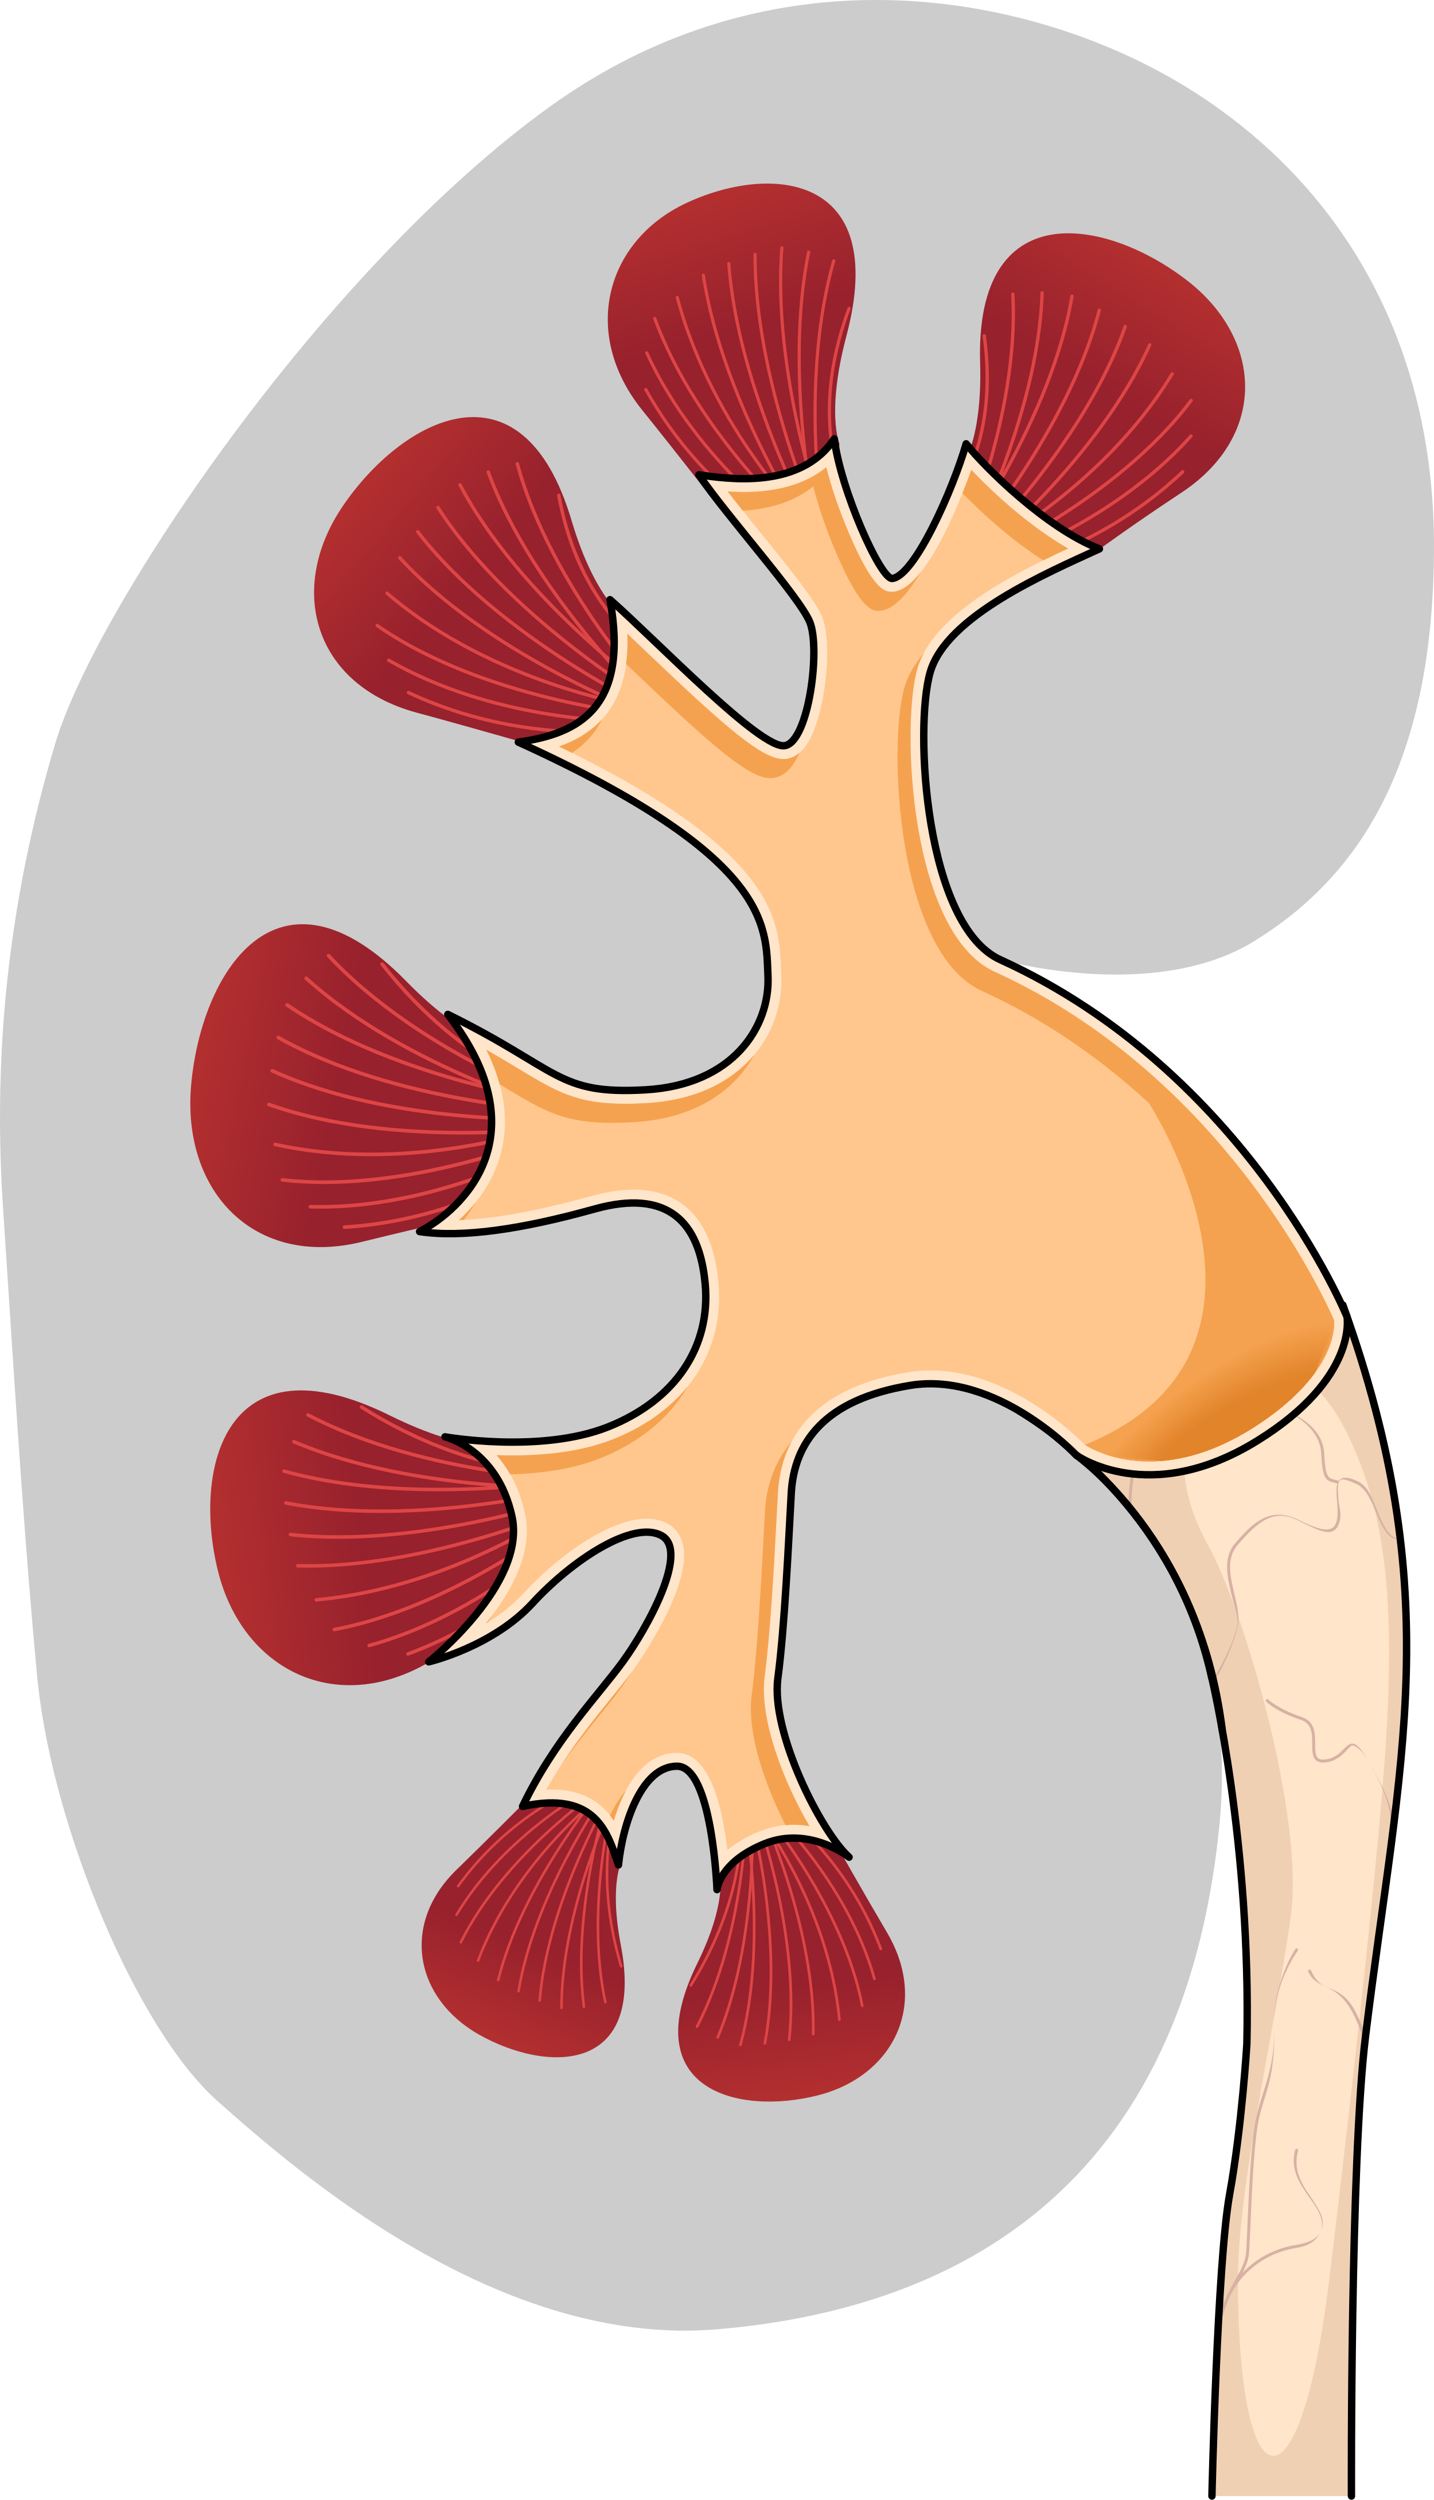 <?xml version="1.0" encoding="utf-8"?>
<!-- Generator: Adobe Illustrator 22.0.0, SVG Export Plug-In . SVG Version: 6.00 Build 0)  -->
<svg version="1.1" id="Layer_1" xmlns="http://www.w3.org/2000/svg" xmlns:xlink="http://www.w3.org/1999/xlink" x="0px" y="0px"
	 width="193.831px" height="337.855px" viewBox="0 0 193.831 337.855" enable-background="new 0 0 193.831 337.855"
	 xml:space="preserve">
<g>
	<path id="changecolor_12_" fill="#CCCCCC" d="M178.827,119.808c0.109-0.112,0.217-0.225,0.325-0.338
		c0.249-0.261,0.496-0.527,0.741-0.797c0.094-0.104,0.189-0.208,0.283-0.313c0.269-0.302,0.535-0.611,0.799-0.923
		c0.066-0.078,0.132-0.153,0.197-0.232c1.005-1.209,1.967-2.496,2.878-3.866c0.047-0.071,0.093-0.143,0.14-0.214
		c0.25-0.381,0.498-0.768,0.74-1.162c0.064-0.104,0.128-0.211,0.191-0.316c0.225-0.372,0.446-0.749,0.664-1.132
		c0.066-0.115,0.131-0.231,0.196-0.348c0.217-0.389,0.43-0.785,0.64-1.187c0.057-0.109,0.114-0.217,0.171-0.327
		c0.228-0.446,0.452-0.9,0.671-1.36c0.031-0.066,0.064-0.131,0.095-0.197c0.763-1.622,1.466-3.34,2.105-5.157
		c0.038-0.107,0.074-0.217,0.111-0.326c0.169-0.489,0.333-0.984,0.492-1.488c0.047-0.149,0.093-0.299,0.139-0.449
		c0.147-0.476,0.289-0.959,0.428-1.448c0.046-0.162,0.091-0.325,0.136-0.488c0.137-0.501,0.269-1.009,0.397-1.523
		c0.037-0.151,0.076-0.3,0.113-0.452c0.14-0.577,0.273-1.164,0.401-1.759c0.02-0.09,0.04-0.178,0.06-0.269
		c0.299-1.416,0.566-2.882,0.797-4.4c0.008-0.052,0.015-0.105,0.022-0.157c0.103-0.684,0.198-1.378,0.287-2.083
		c0.021-0.168,0.04-0.339,0.06-0.508c0.072-0.599,0.139-1.204,0.201-1.819c0.021-0.21,0.04-0.422,0.06-0.634
		c0.055-0.591,0.105-1.189,0.151-1.794c0.017-0.222,0.033-0.444,0.049-0.668c0.043-0.627,0.08-1.263,0.112-1.906
		c0.01-0.2,0.021-0.398,0.03-0.6c0.033-0.738,0.059-1.488,0.078-2.247c0.003-0.109,0.007-0.214,0.01-0.323
		c0.02-0.895,0.032-1.801,0.032-2.725c0-24.969-10.103-43.617-24.914-55.959c-3.125-2.605-6.455-4.935-9.949-6.978
		c-7.308-4.272-16.466-7.88-26.626-9.692c-7.143-1.274-14.779-1.657-22.627-0.746C98.096,1.849,86.023,6.022,74.437,14.332
		C43.895,36.236,13.044,81.895,7.492,100.404c-1.563,5.211-2.922,10.6-4.046,16.167c-1.617,8.006-2.738,16.388-3.202,25.199
		c-0.001,0.025-0.003,0.05-0.005,0.075c-0.003,0.063-0.005,0.127-0.008,0.19c-0.346,6.746-0.314,13.737,0.164,20.997
		c0.203,3.089,0.401,6.121,0.596,9.108c1.28,19.692,2.421,37.3,4.03,54.445c0.035,0.367,0.079,0.742,0.12,1.114
		c2.163,19.662,13.353,46.579,24.253,56.267c11.107,9.873,38.168,33.321,67.519,30.851c29.352-2.469,62.83-16.611,67.915-68.181
		c0.085-0.858,0.147-1.701,0.2-2.537c0.01-0.164,0.019-0.327,0.028-0.491c0.041-0.723,0.07-1.438,0.088-2.144
		c0.003-0.113,0.007-0.226,0.01-0.338c0.034-1.657,0.005-3.267-0.079-4.835c-0.006-0.11-0.013-0.219-0.019-0.328
		c-0.043-0.723-0.097-1.436-0.163-2.14c-0.005-0.052-0.009-0.104-0.014-0.156c-0.956-9.848-4.176-17.853-8.265-24.256
		c-0.006-0.009-0.011-0.018-0.017-0.027c-0.274-0.428-0.551-0.849-0.833-1.263c-0.009-0.014-0.018-0.028-0.028-0.041
		c-1.441-2.117-2.97-4.048-4.535-5.802c-0.017-0.019-0.034-0.037-0.051-0.056c-0.288-0.322-0.577-0.638-0.867-0.948
		c-0.035-0.037-0.07-0.075-0.105-0.112c-0.278-0.296-0.557-0.587-0.837-0.872c-0.034-0.035-0.069-0.07-0.103-0.105
		c-0.295-0.3-0.59-0.594-0.885-0.881c-0.013-0.013-0.026-0.026-0.039-0.038c-0.953-0.927-1.906-1.793-2.846-2.598
		c-0.001-0.001-0.003-0.002-0.004-0.003c-0.3-0.257-0.599-0.508-0.896-0.753c-0.039-0.032-0.077-0.063-0.116-0.095
		c-0.263-0.216-0.524-0.427-0.784-0.633c-0.048-0.038-0.096-0.076-0.144-0.114c-0.257-0.203-0.512-0.401-0.766-0.595
		c-0.04-0.031-0.081-0.062-0.122-0.093c-0.277-0.211-0.553-0.417-0.825-0.617c-0.011-0.008-0.023-0.017-0.034-0.025
		c-0.884-0.648-1.739-1.24-2.554-1.777c-0.007-0.005-0.014-0.009-0.022-0.014c-0.255-0.168-0.505-0.33-0.751-0.487
		c-0.033-0.021-0.066-0.042-0.099-0.063c-0.226-0.143-0.447-0.282-0.665-0.416c-0.016-0.01-0.032-0.02-0.048-0.03
		c-0.018-0.011-0.034-0.021-0.052-0.032c-0.19-0.117-0.376-0.23-0.559-0.339c-0.035-0.021-0.071-0.042-0.106-0.063
		c-0.187-0.111-0.369-0.219-0.549-0.323c-0.024-0.014-0.048-0.028-0.071-0.041c-0.194-0.113-0.384-0.221-0.569-0.326
		c-0.005-0.003-0.011-0.006-0.016-0.009c-2.561-1.444-4.208-2.107-4.208-2.107v0c0.019-0.039,1.701-3.513,3.343-9.737v-0.007
		c0.345-1.348,0.699-2.813,1.03-4.408c0.701-3.399,1.32-7.347,1.676-11.786c0.047-0.556,0.09-1.12,0.128-1.7
		c0.137-2.289,0.217-4.705,0.194-7.234c-0.007-0.297-0.014-0.604-0.007-0.909c-0.058-3.674-0.306-7.589-0.831-11.707v-0.007
		c-0.419-3.368-1.014-6.87-1.828-10.503c0.024,0.007,4.655,1.314,10.964,1.812c0.131,0.01,0.265,0.019,0.398,0.029
		c0.319,0.023,0.639,0.045,0.966,0.063c0.193,0.011,0.387,0.02,0.582,0.03c0.27,0.013,0.542,0.024,0.817,0.033
		c0.233,0.008,0.467,0.015,0.703,0.02c0.233,0.005,0.467,0.007,0.702,0.009c0.198,0.002,0.393,0.008,0.593,0.008
		c0.096,0,0.195-0.003,0.291-0.004c0.031,0,0.063-0.001,0.094-0.001c0.408-0.003,0.819-0.012,1.232-0.025
		c0.066-0.002,0.133-0.004,0.2-0.007c0.394-0.014,0.79-0.033,1.188-0.057c0.063-0.004,0.125-0.007,0.189-0.011
		c0.921-0.059,1.849-0.143,2.781-0.26c0.042-0.005,0.084-0.012,0.126-0.017c0.4-0.051,0.801-0.109,1.201-0.172
		c0.128-0.02,0.255-0.043,0.383-0.064c0.32-0.054,0.64-0.111,0.959-0.173c0.148-0.029,0.296-0.058,0.444-0.089
		c0.311-0.064,0.621-0.134,0.931-0.206c0.14-0.033,0.28-0.064,0.42-0.099c0.382-0.094,0.762-0.196,1.14-0.304
		c0.061-0.017,0.123-0.032,0.184-0.05c0.436-0.127,0.87-0.264,1.301-0.41c0.123-0.041,0.244-0.088,0.366-0.131
		c0.311-0.109,0.619-0.222,0.926-0.342c0.146-0.057,0.291-0.117,0.436-0.177c0.29-0.119,0.577-0.242,0.863-0.371
		c0.137-0.062,0.274-0.123,0.41-0.187c0.319-0.15,0.634-0.308,0.947-0.471c0.093-0.049,0.187-0.095,0.28-0.144
		c0.415-0.223,0.826-0.454,1.229-0.701c0.167-0.105,0.338-0.209,0.505-0.322c0.008-0.005,0.016-0.011,0.024-0.016
		c0.744-0.469,1.481-0.956,2.206-1.467c0.065-0.046,0.13-0.094,0.195-0.14c0.708-0.503,1.407-1.024,2.094-1.569
		c0.006-0.005,0.013-0.01,0.02-0.015c0.353-0.28,0.703-0.567,1.05-0.859c0.088-0.074,0.174-0.152,0.262-0.227
		c0.284-0.243,0.567-0.489,0.847-0.74c0.112-0.101,0.223-0.205,0.334-0.308c0.254-0.233,0.506-0.467,0.756-0.707
		c0.115-0.11,0.228-0.222,0.342-0.334C178.341,120.3,178.585,120.056,178.827,119.808z"/>
	<g>
		<g>
			
				<linearGradient id="SVGID_1_" gradientUnits="userSpaceOnUse" x1="-13.424" y1="36.607" x2="-1.256" y2="56.212" gradientTransform="matrix(-1 0 0 1 144.38 0)">
				<stop  offset="0" style="stop-color:#B32F2F"/>
				<stop  offset="0.785" style="stop-color:#97212D"/>
			</linearGradient>
			<path fill="url(#SVGID_1_)" d="M148.68,74.18c0,0,4.695-3.433,10.989-7.581c11.649-7.68,11.108-20.723,0.764-28.711
				c-10.904-8.422-28.649-11.752-27.952,11.173c0.329,10.832-2.674,14.367-2.674,14.367l-2.377,11.834l9.126,3.013L148.68,74.18z"/>
		</g>
		<g>
			<g>
				<path fill="#DE4545" d="M133.134,77.87c0.011,0,0.023-0.001,0.034-0.003c0.144-0.022,14.612-2.342,26.854-13.94
					c0.091-0.086,0.094-0.228,0.009-0.319c-0.084-0.089-0.229-0.094-0.319-0.009c-12.136,11.497-26.47,13.8-26.613,13.822
					c-0.122,0.019-0.207,0.134-0.188,0.257C132.928,77.79,133.024,77.87,133.134,77.87z"/>
			</g>
			<g>
				<path fill="#DE4545" d="M132.646,76.986c0.021,0,0.043-0.003,0.065-0.01c0.171-0.051,17.231-5.309,28.444-17.899
					c0.083-0.093,0.075-0.235-0.018-0.318c-0.092-0.083-0.235-0.076-0.318,0.018c-11.127,12.492-28.068,17.716-28.238,17.768
					c-0.119,0.036-0.187,0.162-0.151,0.281C132.46,76.923,132.549,76.986,132.646,76.986z"/>
			</g>
			<g>
				<path fill="#DE4545" d="M132.083,76.148c0.03,0,0.061-0.006,0.091-0.019c0.187-0.082,18.909-8.377,29.01-21.871
					c0.075-0.1,0.055-0.241-0.046-0.316c-0.1-0.073-0.241-0.054-0.315,0.045c-10.028,13.398-28.643,21.646-28.83,21.728
					c-0.114,0.05-0.165,0.183-0.116,0.297C131.914,76.097,131.997,76.148,132.083,76.148z"/>
			</g>
			<g>
				<path fill="#DE4545" d="M130.409,75.153c0.08,0,0.158-0.043,0.198-0.118c0.1-0.184,9.953-18.613,10.479-35.455
					c0.004-0.125-0.094-0.228-0.218-0.232c-0.128-0.006-0.228,0.094-0.232,0.218c-0.522,16.733-10.326,35.071-10.424,35.255
					c-0.059,0.11-0.019,0.246,0.091,0.305C130.336,75.144,130.372,75.153,130.409,75.153z"/>
			</g>
			<g>
				<path fill="#DE4545" d="M129.439,74.87c0.085,0,0.165-0.048,0.204-0.13c0.084-0.18,8.387-18.172,7.484-35.002
					c-0.007-0.12-0.107-0.213-0.225-0.213c-0.004,0-0.008,0-0.012,0c-0.124,0.007-0.219,0.113-0.213,0.237
					c0.899,16.718-7.358,34.608-7.441,34.787c-0.053,0.113-0.004,0.247,0.109,0.3C129.374,74.863,129.407,74.87,129.439,74.87z"/>
			</g>
			<g>
				<path fill="#DE4545" d="M126.89,70.23c0.055,0,0.109-0.02,0.152-0.059c0.086-0.079,8.556-8.067,6.217-24.818
					c-0.018-0.122-0.124-0.204-0.254-0.192c-0.123,0.017-0.21,0.131-0.193,0.254c2.308,16.519-5.991,24.346-6.074,24.423
					c-0.091,0.084-0.098,0.227-0.014,0.318C126.768,70.206,126.829,70.23,126.89,70.23z"/>
			</g>
			<g>
				<path fill="#DE4545" d="M131.451,75.361c0.033,0,0.067-0.007,0.1-0.023c0.173-0.085,17.353-8.634,27.089-24.706
					c0.064-0.107,0.031-0.245-0.076-0.309c-0.107-0.064-0.246-0.031-0.31,0.076c-9.666,15.956-26.731,24.451-26.903,24.535
					c-0.112,0.055-0.158,0.19-0.103,0.301C131.288,75.315,131.368,75.361,131.451,75.361z"/>
			</g>
			<g>
				<path fill="#DE4545" d="M132.271,75.546c0.05,0,0.1-0.017,0.143-0.051c0.162-0.132,16.294-13.418,23.197-28.788
					c0.05-0.114,0-0.247-0.114-0.298c-0.113-0.053-0.246,0-0.298,0.113c-6.858,15.271-22.909,28.492-23.07,28.623
					c-0.096,0.079-0.111,0.221-0.032,0.317C132.141,75.518,132.206,75.546,132.271,75.546z"/>
			</g>
			<g>
				<path fill="#DE4545" d="M131.482,74.916c0.056,0,0.113-0.021,0.157-0.063c0.151-0.146,15.095-14.752,20.669-30.654
					c0.04-0.117-0.021-0.246-0.138-0.287c-0.117-0.042-0.246,0.021-0.288,0.138c-5.539,15.802-20.407,30.334-20.556,30.479
					c-0.09,0.087-0.092,0.229-0.005,0.319C131.364,74.893,131.424,74.916,131.482,74.916z"/>
			</g>
			<g>
				<path fill="#DE4545" d="M130.643,74.356c0.063,0,0.126-0.026,0.17-0.077c0.137-0.158,13.789-15.98,17.991-32.297
					c0.031-0.121-0.041-0.243-0.162-0.275c-0.124-0.03-0.244,0.041-0.275,0.162c-4.176,16.215-17.757,31.957-17.894,32.114
					c-0.082,0.094-0.072,0.236,0.022,0.318C130.537,74.338,130.59,74.356,130.643,74.356z"/>
			</g>
			<g>
				<path fill="#DE4545" d="M129.759,73.868c0.069,0,0.138-0.032,0.182-0.092c0.123-0.169,12.379-17.092,15.183-33.708
					c0.021-0.123-0.062-0.239-0.184-0.26c-0.129-0.02-0.239,0.063-0.26,0.185c-2.786,16.509-14.98,33.349-15.104,33.517
					c-0.073,0.1-0.051,0.242,0.049,0.315C129.667,73.854,129.712,73.868,129.759,73.868z"/>
			</g>
		</g>
	</g>
	<g>
		<g>
			
				<linearGradient id="SVGID_2_" gradientUnits="userSpaceOnUse" x1="749.834" y1="173.095" x2="762.376" y2="193.303" gradientTransform="matrix(0.95 -0.314 0.314 0.95 -717.816 137.232)">
				<stop  offset="0" style="stop-color:#B32F2F"/>
				<stop  offset="0.785" style="stop-color:#97212D"/>
			</linearGradient>
			<path fill="url(#SVGID_2_)" d="M74.095,101.31c0,0-10.27-2.966-17.772-4.992c-13.884-3.751-17.571-16.69-10.031-27.853
				c7.95-11.767,24.239-20.763,30.969,1.898c3.181,10.709,7.262,13.196,7.262,13.196l6.153,10.814l-7.957,5.9L74.095,101.31z"/>
		</g>
		<g>
			<g>
				<path fill="#DE4545" d="M79.64,99.173c3.828,0,6.204-0.384,6.263-0.394c0.127-0.021,0.211-0.141,0.19-0.268
					c-0.021-0.126-0.134-0.21-0.268-0.19c-0.148,0.025-14.918,2.406-30.515-4.924c-0.114-0.055-0.253-0.005-0.309,0.112
					c-0.055,0.116-0.004,0.254,0.112,0.309C64.612,98.281,73.809,99.173,79.64,99.173z"/>
			</g>
			<g>
				<path fill="#DE4545" d="M85.648,97.763c0.257,0,0.399-0.003,0.415-0.003c0.128-0.004,0.23-0.11,0.226-0.238
					c-0.004-0.126-0.107-0.226-0.232-0.226c-0.012-0.002-0.116,0.003-0.414,0.004c-2.788,0-19.286-0.35-32.974-8.262
					c-0.112-0.064-0.254-0.026-0.317,0.085c-0.064,0.111-0.026,0.253,0.084,0.317C66.225,97.408,82.83,97.763,85.648,97.763z"/>
			</g>
			<g>
				<path fill="#DE4545" d="M86.337,96.757c0.119,0,0.22-0.09,0.231-0.211c0.011-0.128-0.082-0.241-0.209-0.253
					c-0.209-0.02-21.094-2.075-35.242-11.945c-0.106-0.073-0.25-0.048-0.323,0.058c-0.074,0.105-0.048,0.25,0.057,0.323
					c14.25,9.94,35.253,12.006,35.464,12.025C86.323,96.757,86.33,96.757,86.337,96.757z"/>
			</g>
			<g>
				<path fill="#DE4545" d="M87.653,95.242c0.062,0,0.123-0.025,0.169-0.073c0.088-0.093,0.084-0.24-0.01-0.328
					c-0.156-0.147-15.68-14.925-21.6-31.133c-0.044-0.121-0.177-0.183-0.298-0.139c-0.12,0.044-0.182,0.177-0.138,0.298
					c5.958,16.312,21.562,31.163,21.718,31.311C87.539,95.22,87.596,95.242,87.653,95.242z"/>
			</g>
			<g>
				<path fill="#DE4545" d="M88.511,94.652c0.057,0,0.114-0.021,0.159-0.063c0.093-0.088,0.098-0.235,0.01-0.328
					c-0.14-0.148-14.006-14.991-18.53-31.64c-0.033-0.124-0.162-0.199-0.285-0.163c-0.124,0.034-0.197,0.161-0.164,0.285
					c4.556,16.763,18.501,31.689,18.641,31.837C88.388,94.627,88.45,94.652,88.511,94.652z"/>
			</g>
			<g>
				<path fill="#DE4545" d="M89.507,89.287c0.088,0,0.173-0.051,0.211-0.137c0.053-0.117,0.001-0.254-0.115-0.307
					C89.495,88.795,78.84,83.8,75.761,66.904c-0.024-0.125-0.14-0.209-0.27-0.187c-0.127,0.023-0.21,0.144-0.187,0.27
					c3.125,17.15,13.998,22.23,14.108,22.279C89.443,89.28,89.475,89.287,89.507,89.287z"/>
			</g>
			<g>
				<path fill="#DE4545" d="M86.7,95.783c0.114,0,0.214-0.085,0.23-0.201c0.018-0.127-0.071-0.244-0.198-0.262
					c-0.195-0.027-19.641-2.822-34.262-15.315c-0.095-0.083-0.242-0.072-0.327,0.026c-0.083,0.098-0.071,0.244,0.026,0.327
					c14.727,12.583,34.304,15.395,34.5,15.422C86.679,95.782,86.689,95.783,86.7,95.783z"/>
			</g>
			<g>
				<path fill="#DE4545" d="M85.957,96.229c0.093,0,0.181-0.057,0.216-0.149c0.047-0.12-0.014-0.254-0.134-0.3
					c-0.2-0.077-20.183-7.826-31.833-20.554c-0.087-0.096-0.235-0.102-0.328-0.015c-0.095,0.087-0.101,0.233-0.015,0.328
					C65.589,88.35,85.673,96.137,85.874,96.214C85.902,96.224,85.93,96.229,85.957,96.229z"/>
			</g>
			<g>
				<path fill="#DE4545" d="M86.526,95.357c0.086,0,0.169-0.048,0.209-0.131c0.055-0.115,0.007-0.254-0.108-0.31
					c-0.194-0.094-19.445-9.512-29.973-23.183c-0.079-0.101-0.225-0.12-0.326-0.042c-0.101,0.078-0.121,0.224-0.042,0.326
					C66.882,85.775,86.23,95.239,86.424,95.334C86.457,95.349,86.491,95.357,86.526,95.357z"/>
			</g>
			<g>
				<path fill="#DE4545" d="M87.166,94.537c0.079,0,0.157-0.04,0.2-0.114c0.065-0.11,0.029-0.253-0.081-0.318
					c-0.185-0.11-18.568-11.126-27.896-25.644c-0.069-0.108-0.212-0.139-0.321-0.07c-0.107,0.07-0.139,0.213-0.07,0.321
					c9.388,14.611,27.864,25.682,28.049,25.792C87.085,94.527,87.126,94.537,87.166,94.537z"/>
			</g>
			<g>
				<path fill="#DE4545" d="M87.874,93.774c0.072,0,0.143-0.034,0.189-0.097c0.074-0.104,0.05-0.249-0.055-0.324
					c-0.174-0.125-17.554-12.664-25.618-27.92c-0.06-0.114-0.202-0.155-0.313-0.097c-0.113,0.06-0.157,0.201-0.097,0.314
					c8.115,15.354,25.583,27.955,25.759,28.081C87.78,93.76,87.827,93.774,87.874,93.774z"/>
			</g>
		</g>
	</g>
	<g>
		<g>
			
				<linearGradient id="SVGID_3_" gradientUnits="userSpaceOnUse" x1="610.262" y1="386.409" x2="623.31" y2="407.43" gradientTransform="matrix(0.682 -0.731 0.731 0.682 -672.119 326.584)">
				<stop  offset="0" style="stop-color:#B32F2F"/>
				<stop  offset="0.785" style="stop-color:#97212D"/>
			</linearGradient>
			<path fill="url(#SVGID_3_)" d="M67.601,163.436c0,0-10.826,2.466-18.662,4.401c-14.506,3.576-24.357-6.731-23.109-21.118
				c1.318-15.165,11.607-31.993,29.106-14.079c8.271,8.466,13.23,8.719,13.23,8.719l11.025,7.042l-4.27,9.639L67.601,163.436z"/>
		</g>
		<g>
			<g>
				<path fill="#DE4545" d="M46.565,166.097c0.004,0,0.01,0,0.015,0c18.021-1.092,30.366-11.001,30.488-11.101
					c0.105-0.086,0.121-0.24,0.035-0.345c-0.085-0.105-0.24-0.121-0.345-0.035c-0.121,0.099-12.351,9.909-30.208,10.992
					c-0.135,0.008-0.238,0.125-0.23,0.26C46.328,165.996,46.436,166.097,46.565,166.097z"/>
			</g>
			<g>
				<path fill="#DE4545" d="M43.264,163.356c17.528,0,33.275-9.308,33.436-9.405c0.116-0.069,0.154-0.22,0.084-0.336
					c-0.069-0.118-0.221-0.154-0.336-0.085c-0.164,0.098-16.602,9.8-34.487,9.318c-0.003,0-0.005,0-0.007,0
					c-0.132,0-0.241,0.106-0.245,0.239c-0.004,0.135,0.103,0.248,0.238,0.252C42.387,163.351,42.826,163.356,43.264,163.356z"/>
			</g>
			<g>
				<path fill="#DE4545" d="M43.841,160.027c16.258,0,32.403-7.069,32.584-7.15c0.124-0.055,0.18-0.2,0.125-0.324
					c-0.055-0.124-0.199-0.18-0.324-0.125c-0.2,0.089-20.211,8.848-38.03,6.796c-0.145-0.018-0.256,0.081-0.272,0.215
					c-0.015,0.135,0.081,0.256,0.216,0.272C40.024,159.93,41.934,160.027,43.841,160.027z"/>
			</g>
			<g>
				<path fill="#DE4545" d="M76.761,150.794c0.108,0,0.207-0.072,0.237-0.18c0.035-0.131-0.041-0.265-0.173-0.301
					c-0.216-0.059-21.751-6.034-35.272-18.279c-0.1-0.09-0.255-0.083-0.346,0.017c-0.091,0.1-0.084,0.255,0.017,0.346
					c13.61,12.324,35.255,18.329,35.473,18.388C76.718,150.791,76.74,150.794,76.761,150.794z"/>
			</g>
			<g>
				<path fill="#DE4545" d="M77.245,149.799c0.102,0,0.198-0.064,0.232-0.167c0.043-0.128-0.026-0.267-0.154-0.311
					c-0.201-0.068-20.262-6.955-32.736-20.331c-0.093-0.1-0.247-0.105-0.347-0.012c-0.099,0.092-0.105,0.247-0.012,0.346
					c12.561,13.469,32.736,20.393,32.939,20.461C77.192,149.795,77.218,149.799,77.245,149.799z"/>
			</g>
			<g>
				<path fill="#DE4545" d="M75.455,148.116c0.111,0,0.211-0.076,0.239-0.188c0.032-0.132-0.05-0.264-0.181-0.295
					c-0.122-0.029-12.358-3.09-23.672-17.479c-0.084-0.106-0.238-0.124-0.344-0.041c-0.107,0.084-0.125,0.238-0.041,0.344
					c11.427,14.533,23.82,17.624,23.944,17.654C75.417,148.113,75.437,148.116,75.455,148.116z"/>
			</g>
			<g>
				<path fill="#DE4545" d="M50.213,156.27c14.351,0,25.894-4.436,26.043-4.494c0.126-0.049,0.187-0.192,0.138-0.318
					c-0.049-0.126-0.19-0.188-0.318-0.139c-0.19,0.074-19.27,7.402-38.831,3.118c-0.138-0.03-0.264,0.055-0.292,0.187
					c-0.029,0.132,0.055,0.263,0.187,0.292C41.593,155.892,46.023,156.27,50.213,156.27z"/>
			</g>
			<g>
				<path fill="#DE4545" d="M62.598,153.336c7.571,0,13.039-0.728,13.15-0.743c0.134-0.018,0.228-0.142,0.209-0.276
					c-0.018-0.134-0.133-0.227-0.276-0.21c-0.221,0.03-22.273,2.964-39.257-3.065c-0.129-0.045-0.268,0.022-0.312,0.149
					c-0.046,0.128,0.021,0.268,0.149,0.313C44.906,152.573,54.852,153.336,62.598,153.336z"/>
			</g>
			<g>
				<path fill="#DE4545" d="M72.95,151.529c1.768,0,2.808-0.046,2.855-0.049c0.135-0.007,0.239-0.121,0.232-0.257
					c-0.006-0.134-0.097-0.242-0.257-0.233c-0.221,0.012-22.451,0.998-38.886-6.496c-0.126-0.054-0.269-0.001-0.325,0.122
					c-0.056,0.123-0.003,0.268,0.121,0.325C49.732,150.886,66.375,151.529,72.95,151.529z"/>
			</g>
			<g>
				<path fill="#DE4545" d="M75.964,150.381c0.131,0,0.239-0.103,0.245-0.236c0.005-0.135-0.1-0.249-0.235-0.255
					c-0.223-0.008-22.464-0.975-38.235-9.88c-0.116-0.066-0.267-0.025-0.334,0.093c-0.066,0.118-0.025,0.268,0.093,0.334
					c15.876,8.965,38.233,9.935,38.457,9.944C75.958,150.381,75.961,150.381,75.964,150.381z"/>
			</g>
			<g>
				<path fill="#DE4545" d="M76.224,149.298c0.121,0,0.227-0.09,0.243-0.214c0.018-0.134-0.078-0.257-0.212-0.274
					c-0.221-0.028-22.317-2.943-37.309-13.192c-0.113-0.077-0.264-0.048-0.341,0.064c-0.077,0.112-0.048,0.264,0.064,0.341
					c15.09,10.317,37.301,13.245,37.524,13.274C76.204,149.297,76.215,149.298,76.224,149.298z"/>
			</g>
		</g>
	</g>
	<g>
		<g>
			
				<linearGradient id="SVGID_4_" gradientUnits="userSpaceOnUse" x1="471.608" y1="496.13" x2="484.625" y2="517.102" gradientTransform="matrix(0.422 -0.907 0.907 0.422 -619.339 428.006)">
				<stop  offset="0" style="stop-color:#B32F2F"/>
				<stop  offset="0.785" style="stop-color:#97212D"/>
			</linearGradient>
			<path fill="url(#SVGID_4_)" d="M70.656,216.719c0,0-5.795,3.908-12.632,7.912c-12.659,7.408-25.237,1.01-28.551-12.259
				c-3.489-13.989,1.021-32.065,23.242-21.057c10.501,5.202,15.291,3.993,15.291,3.993l12.671,3.127l-1.041,9.885L70.656,216.719z"
				/>
		</g>
		<g>
			<g>
				<path fill="#DE4545" d="M55.147,223.775c0.027,0,0.055-0.005,0.083-0.015c16.772-6.197,25.399-18.661,25.484-18.786
					c0.074-0.108,0.046-0.257-0.063-0.331c-0.107-0.071-0.255-0.047-0.331,0.063c-0.084,0.124-8.631,12.466-25.255,18.607
					c-0.123,0.046-0.186,0.183-0.141,0.306C54.959,223.715,55.05,223.775,55.147,223.775z"/>
			</g>
			<g>
				<path fill="#DE4545" d="M49.906,222.635c0.021,0,0.042-0.004,0.063-0.009c17.291-4.785,29.942-18.344,30.068-18.481
					c0.089-0.096,0.083-0.247-0.014-0.336c-0.097-0.09-0.246-0.084-0.336,0.014C79.562,203.959,67,217.42,49.843,222.167
					c-0.127,0.035-0.201,0.166-0.166,0.293C49.706,222.565,49.801,222.635,49.906,222.635z"/>
			</g>
			<g>
				<path fill="#DE4545" d="M45.178,220.477c0.014,0,0.029-0.001,0.044-0.004c17.691-3.338,34.054-17.074,34.217-17.213
					c0.1-0.084,0.113-0.235,0.027-0.335c-0.084-0.1-0.235-0.112-0.335-0.027c-0.162,0.137-16.432,13.794-33.997,17.107
					c-0.129,0.025-0.214,0.149-0.19,0.278C44.965,220.398,45.065,220.477,45.178,220.477z"/>
			</g>
			<g>
				<path fill="#DE4545" d="M76.445,201.342c1.618,0,2.562-0.038,2.608-0.04c0.131-0.005,0.233-0.116,0.227-0.248
					c-0.005-0.131-0.123-0.229-0.248-0.227c-0.224,0.01-22.548,0.882-39.222-6.192c-0.123-0.053-0.261,0.005-0.312,0.126
					c-0.051,0.121,0.005,0.261,0.126,0.313C53.021,200.757,70.026,201.342,76.445,201.342z"/>
			</g>
			<g>
				<path fill="#DE4545" d="M79.19,200.27c0.13,0,0.236-0.104,0.238-0.234c0.002-0.132-0.103-0.239-0.234-0.241
					c-0.213-0.004-21.422-0.376-37.457-8.77c-0.117-0.061-0.26-0.016-0.321,0.101c-0.061,0.116-0.016,0.26,0.101,0.321
					c16.137,8.447,37.457,8.82,37.67,8.822C79.188,200.27,79.189,200.27,79.19,200.27z"/>
			</g>
			<g>
				<path fill="#DE4545" d="M76.136,199.298c0.534,0,0.827-0.019,0.845-0.02c0.131-0.01,0.23-0.124,0.22-0.255
					c-0.01-0.13-0.106-0.225-0.255-0.22c-0.126,0.011-12.711,0.804-27.957-8.834c-0.11-0.068-0.258-0.037-0.329,0.074
					c-0.069,0.112-0.037,0.259,0.075,0.329C61.857,198.667,73.046,199.298,76.136,199.298z"/>
			</g>
			<g>
				<path fill="#DE4545" d="M42.753,216.46c0.007,0,0.014,0,0.022-0.001c20.066-1.832,36.002-14.015,36.161-14.137
					c0.104-0.081,0.122-0.23,0.042-0.334c-0.08-0.103-0.229-0.123-0.334-0.042c-0.158,0.122-15.987,12.221-35.913,14.04
					c-0.13,0.011-0.227,0.128-0.215,0.259C42.527,216.368,42.63,216.46,42.753,216.46z"/>
			</g>
			<g>
				<path fill="#DE4545" d="M41.706,211.877c17.734,0,36.808-8.587,37.003-8.676c0.12-0.055,0.173-0.195,0.118-0.315
					c-0.055-0.12-0.197-0.173-0.315-0.118c-0.2,0.091-20.206,9.113-38.25,8.614c-0.15-0.007-0.24,0.1-0.244,0.232
					c-0.004,0.131,0.1,0.24,0.231,0.244C40.733,211.87,41.22,211.877,41.706,211.877z"/>
			</g>
			<g>
				<path fill="#DE4545" d="M45.742,207.976c16.229,0,32.491-5.724,32.676-5.789c0.124-0.044,0.188-0.18,0.144-0.305
					c-0.045-0.123-0.18-0.186-0.305-0.144c-0.208,0.075-21.006,7.398-38.973,5.426c-0.124-0.015-0.247,0.08-0.262,0.211
					c-0.014,0.13,0.08,0.248,0.211,0.262C41.375,207.873,43.56,207.976,45.742,207.976z"/>
			</g>
			<g>
				<path fill="#DE4545" d="M51.483,204.487c13.933,0,26.569-3.287,26.734-3.331c0.128-0.033,0.203-0.164,0.169-0.29
					c-0.033-0.127-0.163-0.209-0.29-0.169c-0.214,0.056-21.645,5.63-39.411,2.201c-0.128-0.021-0.254,0.06-0.279,0.189
					c-0.025,0.129,0.06,0.253,0.189,0.279C42.796,204.176,47.201,204.487,51.483,204.487z"/>
			</g>
			<g>
				<path fill="#DE4545" d="M59.369,201.557c10.378,0,18.602-1.422,18.736-1.445c0.129-0.023,0.216-0.146,0.193-0.276
					c-0.023-0.128-0.14-0.217-0.275-0.193c-0.22,0.04-22.123,3.82-39.566-1.039c-0.132-0.03-0.258,0.04-0.294,0.165
					c-0.035,0.127,0.04,0.258,0.165,0.294C45.184,200.973,52.719,201.557,59.369,201.557z"/>
			</g>
		</g>
	</g>
	<g>
		<g>
			
				<linearGradient id="SVGID_5_" gradientUnits="userSpaceOnUse" x1="-102.102" y1="401.33" x2="-92.079" y2="417.479" gradientTransform="matrix(-0.908 -0.419 0.419 -0.908 -152.391 604.969)">
				<stop  offset="0" style="stop-color:#B32F2F"/>
				<stop  offset="0.785" style="stop-color:#97212D"/>
			</linearGradient>
			<path fill="url(#SVGID_5_)" d="M112.654,248.621c0,0,4.14,7.31,7.24,12.564c5.736,9.731,0.842,19.432-9.367,22.018
				c-10.763,2.721-24.694-0.708-16.273-17.846c3.979-8.098,3.037-11.783,3.037-11.783l2.376-9.765l7.616,0.776L112.654,248.621z"/>
		</g>
		<g>
			<g>
				<path fill="#DE4545" d="M119.059,263.587c0.021,0,0.043-0.004,0.064-0.011c0.095-0.035,0.143-0.141,0.107-0.236
					c-4.814-12.9-14.434-19.511-14.53-19.577c-0.084-0.057-0.197-0.034-0.255,0.049c-0.056,0.084-0.034,0.198,0.049,0.255
					c0.096,0.064,9.621,6.615,14.392,19.401C118.915,263.542,118.985,263.587,119.059,263.587z"/>
			</g>
			<g>
				<path fill="#DE4545" d="M118.195,267.625c0.016,0,0.033-0.002,0.049-0.006c0.098-0.028,0.155-0.129,0.128-0.226
					c-3.729-13.304-14.202-23.011-14.307-23.107c-0.074-0.068-0.189-0.063-0.26,0.011c-0.068,0.075-0.063,0.191,0.011,0.26
					c0.105,0.095,10.503,9.735,14.201,22.935C118.041,267.572,118.115,267.625,118.195,267.625z"/>
			</g>
			<g>
				<path fill="#DE4545" d="M116.545,271.272c0.011,0,0.023-0.001,0.034-0.003c0.1-0.019,0.165-0.115,0.146-0.215
					c-2.615-13.614-13.233-26.182-13.341-26.307c-0.066-0.077-0.181-0.087-0.258-0.02c-0.077,0.065-0.086,0.181-0.02,0.258
					c0.106,0.125,10.663,12.62,13.258,26.138C116.382,271.211,116.459,271.272,116.545,271.272z"/>
			</g>
			<g>
				<path fill="#DE4545" d="M97.012,275.54c0.071,0,0.139-0.042,0.169-0.112c5.439-12.936,4.707-30.205,4.699-30.379
					c-0.004-0.098-0.085-0.174-0.183-0.174c-0.003,0-0.005,0-0.009,0c-0.101,0.004-0.179,0.091-0.174,0.192
					c0.008,0.172,0.736,17.36-4.67,30.219c-0.04,0.093,0.004,0.201,0.098,0.24C96.964,275.536,96.988,275.54,97.012,275.54z"/>
			</g>
			<g>
				<path fill="#DE4545" d="M94.22,274.079c0.066,0,0.13-0.036,0.163-0.099c6.466-12.448,6.698-28.866,6.699-29.03
					c0.001-0.101-0.08-0.184-0.181-0.185c0,0-0.001,0-0.002,0c-0.1,0-0.182,0.081-0.183,0.181
					c-0.002,0.164-0.234,16.496-6.659,28.865c-0.047,0.09-0.011,0.201,0.078,0.247C94.163,274.073,94.191,274.079,94.22,274.079z"/>
			</g>
			<g>
				<path fill="#DE4545" d="M93.381,268.511c0.061,0,0.121-0.03,0.155-0.085c7.454-11.876,6.795-21.677,6.788-21.775
					c-0.009-0.1-0.098-0.168-0.197-0.169c-0.101,0.008-0.176,0.096-0.169,0.197c0.008,0.097,0.652,9.784-6.732,21.551
					c-0.055,0.086-0.028,0.199,0.057,0.253C93.314,268.502,93.347,268.511,93.381,268.511z"/>
			</g>
			<g>
				<path fill="#DE4545" d="M113.458,273.148c0.005,0,0.011,0,0.018-0.001c0.1-0.009,0.174-0.099,0.165-0.2
					c-1.459-15.448-10.881-27.688-10.976-27.809c-0.062-0.08-0.178-0.094-0.257-0.032c-0.08,0.062-0.094,0.177-0.032,0.257
					c0.094,0.121,9.451,12.28,10.901,27.619C113.285,273.077,113.365,273.148,113.458,273.148z"/>
			</g>
			<g>
				<path fill="#DE4545" d="M109.919,275.083c0.099,0,0.18-0.079,0.183-0.179c0.339-13.962-6.691-29.44-6.762-29.595
					c-0.041-0.092-0.151-0.132-0.243-0.09c-0.092,0.042-0.132,0.151-0.09,0.243c0.07,0.154,7.065,15.557,6.728,29.433
					c-0.003,0.101,0.078,0.185,0.179,0.187C109.916,275.083,109.917,275.083,109.919,275.083z"/>
			</g>
			<g>
				<path fill="#DE4545" d="M106.675,275.861c0.092,0,0.173-0.069,0.182-0.164c1.48-13.919-4.238-30-4.296-30.161
					c-0.034-0.094-0.135-0.143-0.235-0.11c-0.095,0.034-0.144,0.139-0.11,0.235c0.058,0.159,5.747,16.164,4.277,29.998
					c-0.011,0.1,0.062,0.191,0.163,0.202C106.661,275.861,106.668,275.861,106.675,275.861z"/>
			</g>
			<g>
				<path fill="#DE4545" d="M103.389,276.349c0.086,0,0.164-0.061,0.18-0.149c2.608-13.773-1.758-30.34-1.803-30.506
					c-0.026-0.098-0.128-0.155-0.224-0.129c-0.098,0.026-0.156,0.127-0.129,0.224c0.044,0.165,4.389,16.653,1.796,30.342
					c-0.018,0.1,0.047,0.195,0.146,0.215C103.366,276.348,103.377,276.349,103.389,276.349z"/>
			</g>
			<g>
				<path fill="#DE4545" d="M100.081,276.55c0.081,0,0.154-0.053,0.177-0.135c3.718-13.528,0.738-30.462,0.707-30.632
					c-0.018-0.099-0.108-0.164-0.213-0.148c-0.1,0.018-0.165,0.113-0.148,0.213c0.031,0.169,2.996,17.024-0.7,30.47
					c-0.026,0.098,0.031,0.198,0.129,0.225C100.048,276.548,100.065,276.55,100.081,276.55z"/>
			</g>
		</g>
	</g>
	<g>
		<g>
			
				<linearGradient id="SVGID_6_" gradientUnits="userSpaceOnUse" x1="635.078" y1="176.833" x2="644.495" y2="192.005" gradientTransform="matrix(0.986 -0.164 -0.164 -0.986 -530.783 554.222)">
				<stop  offset="0" style="stop-color:#B32F2F"/>
				<stop  offset="0.785" style="stop-color:#97212D"/>
			</linearGradient>
			<path fill="url(#SVGID_6_)" d="M71.389,243.117c0,0-5.566,5.597-9.679,9.588c-7.611,7.394-5.583,17.398,3.025,22.274
				c9.078,5.136,22.552,5.486,19.174-12.13c-1.596-8.326,0.172-11.432,0.172-11.432l0.271-9.437l-7.094-1.187L71.389,243.117z"/>
		</g>
		<g>
			<g>
				<path fill="#DE4545" d="M61.917,255.097c0.054,0,0.106-0.026,0.14-0.072c7.499-10.406,17.75-13.974,17.853-14.009
					c0.09-0.03,0.138-0.129,0.107-0.218c-0.03-0.09-0.128-0.137-0.218-0.107c-0.104,0.035-10.46,3.64-18.022,14.135
					c-0.056,0.077-0.038,0.185,0.04,0.24C61.846,255.087,61.881,255.097,61.917,255.097z"/>
			</g>
			<g>
				<path fill="#DE4545" d="M61.697,258.971c0.058,0,0.115-0.03,0.148-0.084c6.628-11.043,18.44-17.199,18.558-17.259
					c0.084-0.043,0.118-0.147,0.075-0.231c-0.044-0.085-0.147-0.12-0.231-0.075c-0.12,0.062-12.017,6.259-18.697,17.388
					c-0.048,0.082-0.022,0.188,0.059,0.237C61.637,258.963,61.668,258.971,61.697,258.971z"/>
			</g>
			<g>
				<path fill="#DE4545" d="M62.288,262.683c0.063,0,0.125-0.035,0.155-0.097c5.706-11.603,18.369-20.306,18.497-20.392
					c0.078-0.054,0.099-0.161,0.046-0.239c-0.054-0.079-0.161-0.099-0.239-0.046c-0.128,0.087-12.865,8.839-18.613,20.526
					c-0.041,0.085-0.006,0.188,0.079,0.231C62.236,262.677,62.262,262.683,62.288,262.683z"/>
			</g>
			<g>
				<path fill="#DE4545" d="M78.928,271.397c0.007,0,0.015-0.001,0.022-0.002c0.095-0.012,0.161-0.099,0.149-0.193
					c-1.708-12.993,3.214-28.386,3.264-28.54c0.029-0.09-0.02-0.187-0.111-0.216c-0.091-0.032-0.187,0.02-0.217,0.111
					c-0.05,0.154-4.995,15.619-3.278,28.69C78.769,271.334,78.843,271.397,78.928,271.397z"/>
			</g>
			<g>
				<path fill="#DE4545" d="M81.819,270.766c0.011,0,0.024-0.002,0.036-0.004c0.093-0.019,0.152-0.111,0.132-0.204
					c-2.753-12.803,1.091-27.656,1.13-27.805c0.025-0.092-0.031-0.187-0.122-0.21c-0.098-0.026-0.187,0.031-0.21,0.122
					c-0.04,0.15-3.905,15.082-1.134,27.965C81.668,270.71,81.74,270.766,81.819,270.766z"/>
			</g>
			<g>
				<path fill="#DE4545" d="M83.962,265.929c0.017,0,0.033-0.003,0.05-0.008c0.091-0.027,0.143-0.123,0.114-0.215
					c-3.774-12.502-0.784-21.112-0.753-21.197c0.033-0.09-0.014-0.188-0.104-0.22c-0.088-0.034-0.188,0.014-0.22,0.104
					c-0.031,0.086-3.06,8.803,0.748,21.414C83.82,265.881,83.888,265.929,83.962,265.929z"/>
			</g>
			<g>
				<path fill="#DE4545" d="M64.62,265.149c0.07,0,0.135-0.043,0.161-0.112c5.118-13.539,16.612-22.234,16.728-22.32
					c0.077-0.057,0.091-0.165,0.035-0.241c-0.057-0.077-0.166-0.092-0.241-0.035c-0.116,0.087-11.689,8.84-16.844,22.475
					c-0.033,0.089,0.011,0.188,0.1,0.222C64.579,265.146,64.599,265.149,64.62,265.149z"/>
			</g>
			<g>
				<path fill="#DE4545" d="M67.345,267.78c0.077,0,0.148-0.053,0.167-0.131c3.14-12.656,13.298-24.875,13.4-24.996
					c0.061-0.073,0.051-0.181-0.021-0.243c-0.074-0.062-0.181-0.051-0.243,0.021c-0.103,0.123-10.311,12.4-13.471,25.135
					c-0.023,0.092,0.033,0.186,0.126,0.209C67.318,267.778,67.332,267.78,67.345,267.78z"/>
			</g>
			<g>
				<path fill="#DE4545" d="M70.093,269.291c0.083,0,0.156-0.061,0.17-0.145c2.099-12.901,11.227-25.987,11.319-26.118
					c0.055-0.078,0.036-0.186-0.041-0.24c-0.078-0.054-0.186-0.037-0.24,0.041c-0.092,0.132-9.265,13.283-11.377,26.262
					c-0.015,0.093,0.048,0.182,0.143,0.197C70.074,269.29,70.084,269.291,70.093,269.291z"/>
			</g>
			<g>
				<path fill="#DE4545" d="M72.95,270.548c0.089,0,0.165-0.069,0.172-0.158c1.047-13.05,9.073-26.909,9.154-27.047
					c0.048-0.083,0.02-0.187-0.062-0.236c-0.082-0.046-0.188-0.02-0.236,0.062c-0.081,0.139-8.147,14.066-9.2,27.193
					c-0.008,0.095,0.063,0.178,0.158,0.186C72.941,270.548,72.946,270.548,72.95,270.548z"/>
			</g>
			<g>
				<path fill="#DE4545" d="M75.895,271.549L75.895,271.549c0.095,0,0.173-0.077,0.173-0.173
					c-0.012-13.099,6.859-27.636,6.928-27.781c0.041-0.085,0.004-0.188-0.082-0.23c-0.084-0.042-0.188-0.005-0.23,0.082
					c-0.069,0.146-6.974,14.751-6.962,27.929C75.723,271.472,75.8,271.549,75.895,271.549z"/>
			</g>
		</g>
	</g>
	<g>
		<g>
			
				<linearGradient id="SVGID_7_" gradientUnits="userSpaceOnUse" x1="745.617" y1="-66.419" x2="757.648" y2="-47.036" gradientTransform="matrix(0.967 0.254 -0.254 0.967 -643.145 -98.009)">
				<stop  offset="0" style="stop-color:#B32F2F"/>
				<stop  offset="0.785" style="stop-color:#97212D"/>
			</linearGradient>
			<path fill="url(#SVGID_7_)" d="M97.431,68.889c0,0-6.095-7.839-10.613-13.449c-8.363-10.385-4.923-22.864,5.877-27.965
				c11.384-5.378,27.546-4.094,21.719,17.902c-2.754,10.394-0.952,14.575-0.952,14.575l-0.634,12.05l-8.608,0.598L97.431,68.889z"/>
		</g>
		<g>
			<g>
				<path fill="#DE4545" d="M107.335,73.073c0.079,0,0.156-0.044,0.192-0.121c0.052-0.107,0.007-0.234-0.1-0.285
					c-0.119-0.058-12.033-5.923-19.95-20.124c-0.058-0.103-0.188-0.14-0.29-0.083c-0.103,0.058-0.14,0.187-0.083,0.291
					c7.986,14.325,20.018,20.243,20.138,20.301C107.272,73.066,107.304,73.073,107.335,73.073z"/>
			</g>
			<g>
				<path fill="#DE4545" d="M107.96,72.342c0.068,0,0.135-0.033,0.176-0.093c0.067-0.098,0.041-0.23-0.055-0.297
					c-0.136-0.092-13.652-9.446-20.466-24.355c-0.049-0.107-0.175-0.155-0.283-0.105c-0.107,0.049-0.154,0.176-0.106,0.283
					c6.865,15.02,20.477,24.436,20.614,24.53C107.876,72.33,107.918,72.342,107.96,72.342z"/>
			</g>
			<g>
				<path fill="#DE4545" d="M108.639,71.675c0.059,0,0.118-0.025,0.16-0.072c0.078-0.088,0.069-0.224-0.019-0.301
					c-0.143-0.126-14.423-12.831-20.079-28.34c-0.04-0.111-0.167-0.167-0.274-0.128c-0.111,0.04-0.168,0.163-0.128,0.274
					c5.694,15.613,20.054,28.387,20.198,28.514C108.539,71.657,108.589,71.675,108.639,71.675z"/>
			</g>
			<g>
				<path fill="#DE4545" d="M110.32,71.137c0.015,0,0.03-0.002,0.046-0.005c0.115-0.025,0.187-0.139,0.163-0.254
					c-0.044-0.202-4.377-20.435-1.018-36.761c0.024-0.116-0.051-0.228-0.166-0.252c-0.122-0.023-0.228,0.051-0.253,0.166
					c-3.378,16.416,0.975,36.735,1.019,36.938C110.133,71.068,110.221,71.137,110.32,71.137z"/>
			</g>
			<g>
				<path fill="#DE4545" d="M111.226,71.11c0.011,0,0.023-0.001,0.034-0.003c0.116-0.019,0.195-0.129,0.176-0.245
					c-0.032-0.195-3.125-19.605,1.466-35.553c0.033-0.113-0.033-0.231-0.146-0.264c-0.111-0.033-0.231,0.032-0.264,0.146
					c-4.618,16.041-1.51,35.544-1.477,35.739C111.032,71.035,111.123,71.11,111.226,71.11z"/>
			</g>
			<g>
				<path fill="#DE4545" d="M114.496,67.268c0.036,0,0.073-0.009,0.107-0.029c0.102-0.059,0.137-0.189,0.078-0.291
					c-0.056-0.096-5.478-9.8,0.289-25.192c0.041-0.111-0.014-0.233-0.125-0.275c-0.111-0.041-0.233,0.015-0.275,0.125
					c-5.842,15.593-0.315,25.458-0.259,25.556C114.351,67.23,114.422,67.268,114.496,67.268z"/>
			</g>
			<g>
				<path fill="#DE4545" d="M109.368,71.074c0.056,0,0.112-0.022,0.154-0.066c0.082-0.085,0.079-0.22-0.006-0.302
					c-0.129-0.125-13.01-12.674-17.769-30.568c-0.029-0.114-0.143-0.184-0.26-0.151c-0.114,0.03-0.182,0.147-0.151,0.261
					c4.789,18.012,17.755,30.64,17.885,30.766C109.262,71.054,109.314,71.074,109.368,71.074z"/>
			</g>
			<g>
				<path fill="#DE4545" d="M108.613,71.045c0.041,0,0.081-0.011,0.117-0.035c0.099-0.064,0.126-0.197,0.062-0.295
					c-0.11-0.169-11.034-17.035-13.51-33.553c-0.018-0.116-0.128-0.192-0.243-0.18c-0.116,0.018-0.197,0.126-0.18,0.243
					c2.489,16.612,13.464,33.554,13.575,33.723C108.475,71.011,108.543,71.045,108.613,71.045z"/>
			</g>
			<g>
				<path fill="#DE4545" d="M109.442,70.635c0.034,0,0.069-0.008,0.102-0.026c0.103-0.056,0.142-0.186,0.085-0.29
					c-0.097-0.178-9.696-18.016-10.905-34.711c-0.008-0.117-0.119-0.206-0.229-0.198c-0.117,0.009-0.206,0.111-0.197,0.228
					c1.216,16.788,10.858,34.705,10.956,34.885C109.293,70.595,109.366,70.635,109.442,70.635z"/>
			</g>
			<g>
				<path fill="#DE4545" d="M110.298,70.306c0.029,0,0.058-0.006,0.086-0.018c0.108-0.048,0.157-0.174,0.109-0.282
					c-0.084-0.187-8.289-18.869-8.22-35.617c0-0.118-0.095-0.214-0.213-0.214h-0.001c-0.118,0-0.213,0.095-0.214,0.213
					c-0.069,16.841,8.175,35.605,8.257,35.792C110.138,70.259,110.216,70.306,110.298,70.306z"/>
			</g>
			<g>
				<path fill="#DE4545" d="M111.177,70.059c0.024,0,0.048-0.004,0.071-0.012c0.111-0.039,0.169-0.161,0.13-0.272
					c-0.069-0.194-6.821-19.583-5.478-36.267c0.009-0.118-0.078-0.22-0.196-0.23c-0.113-0.021-0.221,0.078-0.23,0.195
					c-1.35,16.776,5.432,36.249,5.5,36.443C111.006,70.004,111.089,70.059,111.177,70.059z"/>
			</g>
		</g>
	</g>
	<g>
		<g>
			<g>
				<path fill="#FFE5CA" d="M181.512,176.38c14.131,39.312,7.661,61.427,3.079,98.702c-2.095,16.974-1.919,62.273-1.919,62.273
					h-18.858c0,0,0.709-31.483,2.384-40.74c1.678-9.255,2.338-20.365,2.338-20.365c0.611-27.148-4.721-49.408-4.721-49.408h-0.011
					c-4.339-19.801-18.078-30.91-26.163-35.89C137.64,190.952,153.333,183.146,181.512,176.38z"/>
				<path fill="#F0D0B3" d="M181.512,176.38c-28.179,6.766-43.872,14.573-43.872,14.573c8.086,4.979,21.824,16.089,26.163,35.89
					h0.011c0,0,5.332,22.26,4.721,49.408c0,0-0.66,11.109-2.338,20.365c-1.674,9.257-2.384,40.74-2.384,40.74h18.858
					c0,0-0.176-45.299,1.919-62.273C189.173,237.806,195.643,215.692,181.512,176.38z M179.646,308.288
					c-3.936,32.29-12.319,30.848-12.319-0.342c0-12.661,5.475-36.275,7.186-49.28c1.709-13.003-6.16-40.722-11.293-49.963
					c-5.133-9.24-4.107-18.479,3.42-22.243c7.529-3.766,13.036,0.051,17.455,11.977c3.422,9.238,4.449,20.532,3.081,39.354
					C185.805,256.615,181.357,294.258,179.646,308.288z"/>
				<path fill="#D7B2A4" d="M182.892,235.67c-0.474-0.064-0.843,0.305-1.268,0.731c-0.544,0.548-1.222,1.229-2.431,1.39
					c-0.491,0.066-0.831,0.006-1.046-0.181c-0.377-0.331-0.377-1.094-0.377-1.904c0-1.351,0-3.035-1.789-3.631
					c-3.209-1.069-4.533-2.361-4.545-2.372c-0.079-0.081-0.208-0.078-0.285,0c-0.079,0.077-0.079,0.206,0,0.284
					c0.056,0.055,1.392,1.367,4.704,2.47c1.512,0.505,1.512,1.9,1.512,3.249c0,0.904,0,1.756,0.516,2.207
					c0.306,0.269,0.752,0.359,1.364,0.278c1.343-0.179,2.107-0.945,2.664-1.505c0.359-0.364,0.688-0.821,0.968-0.777
					c0.393,0.051,1.246,0.663,2.019,2.009C184.022,236.393,183.443,235.743,182.892,235.67z M175.37,263.363
					c-0.095-0.061-0.218-0.036-0.28,0.055c-0.032,0.046-3.114,4.746-2.896,10.687c-0.215-5.808,3.202-10.417,3.23-10.464
					C175.487,263.549,175.461,263.425,175.37,263.363z M177.202,266.309c-0.048-0.102-0.169-0.148-0.266-0.1
					c-0.102,0.046-0.148,0.165-0.1,0.267c0.533,1.172,1.382,1.577,2.283,2.007C178.214,268.052,177.674,267.348,177.202,266.309z
					 M188.134,248.642c0.093-0.724,0.185-1.448,0.275-2.165c-0.377-2.952-1.639-5.306-3.51-8.56
					C187.231,241.974,188.263,244.64,188.134,248.642z M177.095,296.829c-1.255-1.776-2.311-3.655-1.644-6.164
					c0.032-0.109-0.033-0.218-0.141-0.248c-0.104-0.027-0.218,0.037-0.247,0.144c-0.718,2.691,0.695,4.694,1.944,6.46
					c0.342,0.483,0.664,0.938,0.94,1.401c0.526,0.874,1.048,2.139,0.553,3.196c0.451-0.963,0.401-1.867-0.424-3.242
					C177.792,297.904,177.442,297.317,177.095,296.829z M175.227,303.403c-2.878,0.454-5.41,1.799-7.281,3.792
					c0.484-0.941,0.849-1.857,0.908-2.921c0.053-0.951,0.106-2.153,0.162-3.493c0.185-4.171,0.435-9.884,0.935-13.223
					c0.243-1.616,0.69-3.034,1.162-4.535c0.799-2.536,1.222-5.142,1.081-8.918c0.137,3.707-0.678,6.294-1.465,8.797
					c-0.477,1.517-0.928,2.95-1.176,4.598c-0.502,3.359-0.755,9.083-0.938,13.263c-0.058,1.338-0.111,2.54-0.164,3.489
					c-0.079,1.399-0.734,2.562-1.493,3.909c-0.273,0.484-0.56,0.992-0.836,1.542l-0.002,0.002c-1.048,2.074-1.972,4.78-1.672,9.121
					h0.405c-0.301-4.253,0.604-6.905,1.628-8.939c1.766-3.262,4.975-5.48,8.809-6.086c1.889-0.298,2.727-1.146,3.209-2.183
					C178.075,302.527,176.975,303.127,175.227,303.403z M182.916,271.354c-1.229-2.088-2.73-2.359-3.797-2.87
					c1.07,0.513,2.285,1.093,3.451,3.075c0.692,1.176,1.151,2.399,1.556,3.48c0.12,0.32,0.239,0.631,0.361,0.936
					c0.032-0.287,0.065-0.578,0.099-0.859c-0.026-0.075-0.053-0.143-0.081-0.218C184.092,273.802,183.626,272.561,182.916,271.354z
					 M164.68,180.928c-4.811,3.927-12.369,11.873-12.143,22.907c0.143,0.172,0.285,0.342,0.428,0.516
					c-0.354-8.288,3.788-14.781,7.406-18.81c1.871-2.085,3.785-3.732,5.311-4.912C165.349,180.727,165.011,180.828,164.68,180.928z
					 M173.856,190.708c0,0,0.009,0.003,0.012,0.003c-0.007-0.003-0.012-0.011-0.019-0.015L173.856,190.708z M154.947,184.067
					c-0.729,0.991-1.528,2.188-2.303,3.58c-3.829-1.034-8.816,4.423-10.466,6.39c0.018,0.014,0.033,0.026,0.051,0.04
					c1.435-1.957,6.6-6.918,10.21-6.066c-1.688,3.126-3.199,7.16-3.517,11.856c0.028,0.03,0.058,0.058,0.088,0.087
					c0.414-7.317,3.912-12.925,6.42-16.052C155.267,183.957,155.109,184.013,154.947,184.067z M189.256,207.897
					c-0.178,0.027-0.347,0.033-0.503-0.004c-1.1-0.263-1.892-2.037-2.539-3.597c-0.706-1.7-1.246-3.425-2.725-4.107
					c-1.106-0.511-1.838-0.599-2.303-0.277c-0.09,0.063-0.164,0.141-0.229,0.227c-0.139-0.038-0.282-0.076-0.403-0.106
					c-1.095-0.269-1.387-0.341-1.572-3.667c-0.209-3.757-4.449-5.417-5.114-5.655c0.012,0.009,0.019,0.026,0.033,0.031
					c0.049,0.014,4.47,1.87,4.679,5.646c0.192,3.482,0.549,3.711,1.878,4.038c0.097,0.023,0.211,0.055,0.319,0.084
					c-0.192,0.576-0.13,1.403-0.056,2.323c0.056,0.7,0.114,1.422,0.062,2.075c-0.074,0.862-0.32,1.399-0.753,1.642
					c-0.736,0.413-2.111,0.071-4.461-1.105c-3.838-1.916-6.17,0.284-8.61,3.133c-1.676,1.956-1.076,4.508-0.493,6.975
					c0.359,1.523,1.005,3.045,0.757,4.206c-0.444,2.061-1.882,5.082-3.354,7.324c0.025,0.11,0.062,0.268,0.104,0.455
					c1.475-2.335,2.866-5.581,3.336-7.778c0.268-1.249-0.081-2.731-0.452-4.299c-0.556-2.371-1.136-4.82,0.408-6.622
					c2.824-3.295,4.936-4.971,8.202-3.339c2.516,1.26,3.882,1.891,4.76,1.401c0.558-0.314,0.871-0.954,0.956-1.958
					c0.058-0.686-0.187-1.404-0.245-2.12c-0.092-1.146-0.248-2.463,0.225-2.792c0.326-0.229,1.222,0.091,2.157,0.524
					c1.336,0.618,2.032,2.3,2.708,3.928c0.688,1.659,1.338,3.226,2.639,3.538c0.19,0.045,0.396,0.052,0.609,0.038
					C189.268,208.005,189.261,207.95,189.256,207.897z M169.689,188.919c-1.361,0.456-2.345,0.438-2.922-0.048
					c-0.665-0.567-0.856-1.809-0.558-3.692c0.018-0.111-0.056-0.214-0.167-0.231c-0.118-0.019-0.213,0.059-0.229,0.168
					c-0.326,2.061-0.099,3.389,0.697,4.06c0.697,0.593,1.679,0.472,3.206-0.036c2.442-0.817,4.019,1.398,4.07,1.499
					c0.012,0.026,0.04,0.037,0.063,0.055C173.583,190.234,172.185,188.085,169.689,188.919z"/>
				<path fill="none" stroke="#000000" stroke-linecap="round" stroke-linejoin="round" stroke-miterlimit="10" d="M163.814,337.355
					c0,0,0.709-31.483,2.384-40.74c1.678-9.255,2.338-20.365,2.338-20.365c0.611-27.148-4.721-49.408-4.721-49.408h-0.011
					c-4.339-19.801-17.921-31.153-26.007-36.132c0,0,15.536-7.564,43.715-14.331c14.131,39.312,7.661,61.427,3.079,98.702
					c-2.095,16.974-1.919,62.273-1.919,62.273"/>
			</g>
		</g>
		<path fill="#FFE5CA" d="M145.469,196.665c0,0-10.682-11.335-22.407-9.428c-11.726,1.907-15.729,7.817-16.11,14.585
			c-0.382,6.768-0.859,17.731-1.811,25.023c-0.954,7.292,5.815,20.732,9.628,24.164c0,0-5.339-4.29-11.439-1.811
			c-6.102,2.479-6.415,6.197-6.415,6.197s-0.639-16.683-5.406-16.683c-4.766,0-7.339,7.72-7.911,13.345
			c-1.431-4.194-2.956-10.104-12.966-7.911c4.29-8.961,10.202-14.967,13.538-19.542c3.336-4.575,9.056-14.966,5.243-17.063
			c-3.813-2.097-12.013,3.242-17.446,9.152c-5.433,5.91-14.011,7.912-14.011,7.912s13.249-10.487,11.247-19.638
			c-2.002-9.151-9.056-10.772-9.056-10.772s12.869,2.288,22.019-1.334c9.152-3.622,13.918-10.866,13.156-19.303
			c-0.762-8.437-5.052-12.916-14.967-10.152c-9.913,2.764-17.919,3.907-23.639,3.05c5.718-2.955,16.49-12.963,3.811-29.359
			c15.252,7.531,14.775,10.867,26.692,10.2c11.916-0.667,16.872-8.579,16.587-15.347c-0.287-6.768,0.572-16.017-33.746-31.65
			c8.388-1.143,14.967-4.861,12.393-19.255c6.482,5.72,20.4,20.305,23.641,19.733c3.241-0.572,4.861-13.25,3.336-16.777
			c-1.525-3.527-11.152-14.203-14.965-19.828c4.003,0.571,13.726,2.003,18.301-4.861c0.859,6.863,6.197,18.874,7.816,18.874
			c3.051-0.286,8.295-12.202,10.01-18.207c2.574,3.241,10.867,11.438,18.016,14.203c-7.054,3.241-20.687,9.056-22.878,16.682
			c-2.192,7.626-0.653,34.236,9.485,38.849c33.365,15.182,46.859,48.257,46.859,48.257s1.532,8.284-12.107,16.74
			C155.306,203.799,145.469,196.665,145.469,196.665z"/>
		<path fill="none" stroke="#000000" stroke-linecap="round" stroke-linejoin="round" stroke-miterlimit="10" d="M145.469,196.665
			c0,0-10.682-11.335-22.407-9.428c-11.726,1.907-15.729,7.817-16.11,14.585c-0.382,6.768-0.859,17.731-1.811,25.023
			c-0.954,7.292,5.815,20.732,9.628,24.164c0,0-5.339-4.29-11.439-1.811c-6.102,2.479-6.415,6.197-6.415,6.197
			s-0.639-16.683-5.406-16.683c-4.766,0-7.339,7.72-7.911,13.345c-1.431-4.194-2.956-10.104-12.966-7.911
			c4.29-8.961,10.202-14.967,13.538-19.542c3.336-4.575,9.056-14.966,5.243-17.063c-3.813-2.097-12.013,3.242-17.446,9.152
			c-5.433,5.91-14.011,7.912-14.011,7.912s13.249-10.487,11.247-19.638c-2.002-9.151-9.056-10.772-9.056-10.772
			s12.869,2.288,22.019-1.334c9.152-3.622,13.918-10.866,13.156-19.303c-0.762-8.437-5.052-12.916-14.967-10.152
			c-9.913,2.764-17.919,3.907-23.639,3.05c5.718-2.955,16.49-12.963,3.811-29.359c15.252,7.531,14.775,10.867,26.692,10.2
			c11.916-0.667,16.872-8.579,16.587-15.347c-0.287-6.768,0.572-16.017-33.746-31.65c8.388-1.143,14.967-4.861,12.393-19.255
			c6.482,5.72,20.4,20.305,23.641,19.733c3.241-0.572,4.861-13.25,3.336-16.777c-1.525-3.527-11.152-14.203-14.965-19.828
			c4.003,0.571,13.726,2.003,18.301-4.861c0.859,6.863,6.197,18.874,7.816,18.874c3.051-0.286,8.295-12.202,10.01-18.207
			c2.574,3.241,10.867,11.438,18.016,14.203c-7.054,3.241-20.687,9.056-22.878,16.682c-2.192,7.626-0.653,34.236,9.485,38.849
			c33.365,15.182,46.859,48.257,46.859,48.257s1.532,8.284-12.107,16.74C155.306,203.799,145.469,196.665,145.469,196.665z"/>
		<path fill="#FFC78D" d="M98.317,250.046c1.058-0.884,2.463-1.759,4.332-2.518c1.477-0.6,3.03-0.904,4.614-0.904
			c0.75,0,1.468,0.068,2.15,0.182c-3.472-5.879-6.808-14.487-6.061-20.195c0.792-6.059,1.264-14.899,1.607-21.355
			c0.069-1.264,0.132-2.454,0.192-3.536c0.349-6.169,3.686-13.997,17.62-16.263c0.979-0.159,1.986-0.24,2.996-0.24
			c10.635,0,19.576,8.737,20.866,10.058c0.607,0.387,3.78,2.248,8.702,2.248l0,0c4.426,0,9.029-1.464,13.682-4.349
			c11.353-7.04,11.388-13.585,11.297-14.737c-1.227-2.828-14.928-33.019-45.847-47.087c-11.513-5.238-12.696-33.245-10.471-40.988
			c2.084-7.253,12.752-12.697,20.38-16.229c-5.058-2.878-10.041-7.409-13.085-10.635c-1.943,5.382-6.327,16.083-10.541,16.478
			l-0.084,0.008h-0.085c-0.861,0-2.463,0-5.852-7.96c-1.304-3.06-2.364-6.171-3.044-8.873c-2.741,2.222-6.478,3.345-11.166,3.345
			c-0.75,0-1.477-0.029-2.165-0.075c1.361,1.761,2.942,3.715,4.491,5.63c3.899,4.82,7.267,8.983,8.239,11.23
			c1.466,3.392,0.572,12.567-1.621,16.639c-0.826,1.532-1.854,2.417-3.056,2.629c-0.16,0.028-0.331,0.044-0.512,0.044
			c-2.875,0-7.769-4.228-18.368-14.341c-0.94-0.896-1.857-1.773-2.729-2.597c0.188,4.434-0.674,7.916-2.604,10.567
			c-1.75,2.404-4.186,3.811-6.632,4.668c29.44,14.276,29.771,23.481,30.017,30.291l0.026,0.69
			c0.329,7.784-5.253,16.493-18.287,17.223c-1.035,0.058-1.961,0.086-2.833,0.086c-6.543-0.001-9.286-1.655-14.265-4.659
			c-1.297-0.783-2.755-1.663-4.496-2.646c2.352,4.657,3.068,9.137,2.13,13.377c-0.884,3.994-3.2,7.266-5.825,9.655
			c4.72-0.165,10.712-1.253,17.84-3.241c2.098-0.585,4.04-0.881,5.771-0.881c4.716,0,10.534,2.187,11.476,12.608
			c0.845,9.362-4.496,17.265-14.288,21.141c-3.644,1.443-8.2,2.174-13.539,2.174c-0.752,0-1.477-0.015-2.171-0.04
			c1.597,1.81,3.067,4.355,3.845,7.91c1.155,5.28-1.965,10.751-5.299,14.847c1.736-1.038,3.491-2.343,4.973-3.957
			c4.667-5.077,11.659-10.199,16.761-10.199c1.081,0,2.051,0.231,2.88,0.687c1.06,0.583,1.769,1.565,2.054,2.841
			c1.292,5.804-6.628,16.754-6.709,16.864c-0.896,1.23-1.975,2.561-3.116,3.971c-2.672,3.3-5.892,7.275-8.675,12.251
			c0.248-0.011,0.489-0.017,0.729-0.017c4.426,0,6.881,1.899,8.402,4.2c1.398-4.63,4.061-9.16,8.543-9.16
			C95.893,236.909,97.631,244.101,98.317,250.046z"/>
		<g>
			<path fill="#F5A250" d="M62.688,164.871c-0.216,0.011-0.445,0.031-0.658,0.038c0.78-0.71,1.526-1.508,2.223-2.37
				C63.783,163.365,63.259,164.143,62.688,164.871z"/>
			<path fill="#F5A250" d="M80.433,98.803c-0.891,1.225-1.963,2.188-3.121,2.955c-0.577-0.288-1.148-0.575-1.75-0.866
				c2.102-0.737,4.193-1.885,5.852-3.718C81.123,97.745,80.805,98.294,80.433,98.803z"/>
			<path fill="#F5A250" d="M87.318,149.096c6.883-0.385,11.668-3.006,14.622-6.53c-2.597,4.777-7.903,8.635-16.383,9.109
				c-1.035,0.058-1.961,0.086-2.833,0.086c-6.542-0.001-9.285-1.655-14.263-4.659c-0.299-0.18-0.611-0.368-0.928-0.559
				c-0.421-1.534-1.014-3.089-1.81-4.666c1.741,0.983,3.199,1.863,4.496,2.646c4.978,3.004,7.721,4.658,14.265,4.659
				C85.357,149.182,86.283,149.154,87.318,149.096z"/>
			<path fill="#F5A250" d="M85.361,226.018c-0.856,1.341-1.473,2.195-1.495,2.226c-0.898,1.23-1.975,2.561-3.118,3.971
				c-1.517,1.874-3.211,3.975-4.901,6.344c2.248-3.466,4.614-6.395,6.661-8.923C83.542,228.359,84.517,227.15,85.361,226.018z"/>
			<path fill="#F5A250" d="M66.556,218.287c-0.201,0.327-0.405,0.649-0.616,0.966c-0.092,0.055-0.183,0.12-0.275,0.174
				C65.966,219.059,66.262,218.677,66.556,218.287z"/>
			<path fill="#F5A250" d="M82.829,194.536c4.269-1.689,7.691-4.146,10.124-7.154c-2.396,4.19-6.452,7.582-11.883,9.733
				c-3.315,1.312-7.387,2.029-12.11,2.15c-0.569-0.996-1.194-1.859-1.841-2.594c0.694,0.025,1.419,0.04,2.171,0.04
				C74.629,196.71,79.185,195.979,82.829,194.536z"/>
			<path fill="#F5A250" d="M130.091,66.655c0.461-1.155,0.868-2.233,1.201-3.155c3.044,3.226,8.028,7.756,13.085,10.635
				c-1.07,0.496-2.202,1.032-3.361,1.603C136.813,73.064,132.82,69.472,130.091,66.655z"/>
			<path fill="#F5A250" d="M106.407,102.551c0.6-0.106,1.157-0.379,1.667-0.817c-0.12,0.27-0.243,0.529-0.37,0.767
				c-0.826,1.532-1.854,2.417-3.058,2.629c-0.16,0.028-0.331,0.044-0.511,0.044c-2.875,0-7.771-4.228-18.368-14.341
				c-0.386-0.367-0.764-0.728-1.141-1.087c0.169-1.265,0.232-2.619,0.171-4.089c0.871,0.824,1.789,1.701,2.729,2.597
				c10.6,10.114,15.493,14.341,18.368,14.341C106.076,102.595,106.246,102.579,106.407,102.551z"/>
			<path fill="#F5A250" d="M84.6,242.016c-0.671,1.26-1.213,2.651-1.635,4.053c-0.158-0.239-0.334-0.471-0.514-0.7
				C83.044,244.116,83.759,242.965,84.6,242.016z"/>
			<path fill="#F5A250" d="M106.171,246.677c-2.866-5.603-5.216-12.603-4.577-17.486c0.792-6.059,1.264-14.899,1.607-21.355
				c0.067-1.264,0.13-2.454,0.192-3.536c0.171-3.045,1.074-6.493,3.618-9.478c-1.227,2.293-1.734,4.701-1.859,6.899
				c-0.06,1.082-0.123,2.272-0.192,3.536c-0.343,6.455-0.815,15.295-1.607,21.355c-0.746,5.708,2.59,14.316,6.061,20.195
				c-0.681-0.114-1.4-0.182-2.15-0.182C106.898,246.624,106.533,246.644,106.171,246.677z"/>
			<path fill="#F5A250" d="M178.556,181.017c-1.227-2.828-14.93-33.019-45.847-47.087c-11.513-5.238-12.696-33.245-10.471-40.988
				c0.474-1.65,1.408-3.202,2.635-4.664c-0.361,0.68-0.671,1.37-0.877,2.085c-2.225,7.743-1.042,35.75,10.471,40.988
				c30.918,14.068,44.62,44.259,45.847,47.087c0.06,0.763,0.062,3.895-3.244,7.969C178.61,183.629,178.602,181.61,178.556,181.017z"
				/>
			<path fill="#F5A250" d="M118.99,82.558l-0.083,0.008h-0.085c-0.861,0-2.463,0-5.853-7.96c-1.303-3.061-2.364-6.171-3.044-8.873
				c-2.41,1.955-5.596,3.057-9.52,3.295c-0.715-0.894-1.408-1.771-2.051-2.604c0.688,0.046,1.415,0.075,2.165,0.075
				c4.688,0,8.425-1.123,11.166-3.345c0.679,2.702,1.739,5.813,3.044,8.873c3.389,7.96,4.991,7.96,5.852,7.96h0.085l0.084-0.008
				c1.241-0.116,2.498-1.133,3.704-2.64C122.75,80.193,120.854,82.383,118.99,82.558z"/>
		</g>
		<path fill="#F5A250" d="M155.306,149.112l3.178-1.241c14.224,13.699,20.986,28.62,21.831,30.568
			c0.092,1.151,0.056,7.697-11.297,14.737c-4.653,2.885-9.256,4.349-13.682,4.349l0,0c-4.922,0-8.094-1.861-8.702-2.248
			C177.29,182.775,155.306,149.112,155.306,149.112z"/>
		<g>
			<path fill="#F5A250" d="M169.018,193.175c-4.653,2.885-9.256,4.349-13.682,4.349l0,0c-2.461,0-4.486-0.465-5.97-0.979
				c2.269-2.309,4.455-4.323,6.542-6.081c2.087-1.758,4.076-3.259,5.953-4.54c3.752-2.563,7.054-4.249,9.787-5.358
				c5.468-2.218,8.666-2.127,8.666-2.127c0.046,0.576,0.06,2.5-1.357,5.16C177.541,186.259,174.694,189.655,169.018,193.175z"/>
			<path fill="#F5A14F" d="M180.251,178.616c0.03,0.582,0.025,2.479-1.377,5.094c-0.369,0.685-0.833,1.418-1.417,2.19
				c-1.623,2.143-4.164,4.58-8.136,7.085c-0.102,0.064-0.205,0.129-0.309,0.193c-3.289,2.039-6.552,3.365-9.746,3.963
				c-1.278,0.239-2.546,0.362-3.799,0.367l0,0c-2.43,0.008-4.435-0.44-5.913-0.938c2.249-2.298,4.424-4.303,6.508-6.052
				c2.067-1.737,4.04-3.221,5.903-4.488c1.062-0.723,2.089-1.376,3.077-1.966c2.464-1.471,4.687-2.545,6.625-3.33
				C177.055,178.55,180.221,178.624,180.251,178.616z"/>
			<path fill="#F4A04E" d="M180.188,178.794c0.014,0.588-0.009,2.458-1.398,5.028c-0.369,0.677-0.831,1.401-1.411,2.163
				c-1.618,2.121-4.139,4.53-8.067,7.006c-0.101,0.064-0.203,0.127-0.306,0.191c-3.255,2.018-6.485,3.334-9.647,3.934
				c-1.265,0.24-2.519,0.365-3.76,0.375l0,0c-2.4,0.016-4.384-0.415-5.856-0.898c2.228-2.287,4.394-4.283,6.474-6.023
				c2.047-1.716,4.004-3.182,5.854-4.436c1.053-0.714,2.07-1.359,3.05-1.942c2.44-1.451,4.643-2.514,6.566-3.291
				C176.993,178.753,180.127,178.81,180.188,178.794z"/>
			<path fill="#F4A04D" d="M180.125,178.972c-0.002,0.594-0.037,2.441-1.419,4.961c-0.367,0.67-0.83,1.384-1.405,2.136
				c-1.613,2.099-4.115,4.48-7.997,6.926c-0.1,0.063-0.201,0.126-0.303,0.189c-3.221,1.996-6.419,3.303-9.548,3.906
				c-1.252,0.241-2.493,0.369-3.721,0.384l0,0c-2.369,0.024-4.334-0.39-5.799-0.858c2.207-2.277,4.363-4.262,6.44-5.993
				c2.027-1.695,3.967-3.144,5.804-4.385c1.043-0.705,2.052-1.342,3.024-1.918c2.415-1.432,4.599-2.482,6.507-3.253
				C176.932,178.955,180.034,178.996,180.125,178.972z"/>
			<path fill="#F39F4C" d="M180.062,179.15c-0.018,0.6-0.069,2.421-1.439,4.895c-0.366,0.662-0.828,1.367-1.399,2.108
				c-1.608,2.077-4.091,4.43-7.927,6.847c-0.099,0.063-0.199,0.125-0.301,0.188c-3.188,1.975-6.352,3.272-9.449,3.877
				c-1.239,0.242-2.467,0.373-3.682,0.392l0,0c-2.338,0.032-4.283-0.365-5.742-0.818c2.186-2.266,4.333-4.242,6.406-5.964
				c2.006-1.674,3.931-3.106,5.755-4.333c1.033-0.696,2.033-1.325,2.997-1.894c2.39-1.412,4.555-2.451,6.448-3.214
				C176.871,179.157,179.94,179.182,180.062,179.15z"/>
			<path fill="#F39E4B" d="M179.999,179.328c-0.034,0.607-0.102,2.401-1.46,4.829c-0.366,0.654-0.826,1.349-1.393,2.081
				c-1.604,2.056-4.067,4.38-7.857,6.768c-0.098,0.062-0.198,0.124-0.298,0.186c-3.154,1.954-6.285,3.241-9.35,3.849
				c-1.226,0.243-2.441,0.376-3.642,0.401l0,0c-2.307,0.04-4.233-0.34-5.685-0.777c2.165-2.255,4.302-4.222,6.372-5.935
				c1.986-1.652,3.895-3.068,5.705-4.281c1.023-0.687,2.014-1.308,2.97-1.87c2.366-1.393,4.511-2.419,6.389-3.175
				C176.809,179.36,179.846,179.367,179.999,179.328z"/>
			<path fill="#F29D4A" d="M179.936,179.505c-0.05,0.613-0.135,2.381-1.48,4.763c-0.365,0.646-0.824,1.332-1.387,2.054
				c-1.599,2.034-4.042,4.33-7.787,6.689c-0.098,0.061-0.196,0.123-0.295,0.184c-3.12,1.932-6.218,3.21-9.251,3.82
				c-1.212,0.243-2.414,0.38-3.603,0.409l0,0c-2.277,0.048-4.182-0.315-5.628-0.737c2.144-2.245,4.272-4.202,6.338-5.906
				c1.966-1.631,3.858-3.03,5.656-4.229c1.013-0.678,1.996-1.291,2.944-1.846c2.341-1.374,4.467-2.388,6.33-3.137
				C176.748,179.562,179.753,179.553,179.936,179.505z"/>
			<path fill="#F29D49" d="M179.873,179.683c-0.066,0.619-0.167,2.361-1.501,4.697c-0.365,0.639-0.821,1.316-1.381,2.026
				c-1.59,2.015-4.018,4.28-7.717,6.609c-0.097,0.061-0.194,0.122-0.293,0.183c-3.087,1.911-6.151,3.179-9.153,3.792
				c-1.199,0.244-2.388,0.384-3.564,0.418l0,0c-2.246,0.056-4.132-0.29-5.572-0.697c2.123-2.234,4.241-4.181,6.304-5.877
				c1.946-1.61,3.822-2.992,5.606-4.177c1.004-0.668,1.977-1.274,2.917-1.822c2.316-1.354,4.423-2.356,6.271-3.098
				C176.687,179.765,179.659,179.739,179.873,179.683z"/>
			<path fill="#F19C48" d="M179.81,179.861c-0.082,0.625-0.2,2.341-1.522,4.63c-0.364,0.631-0.819,1.299-1.376,1.999
				c-1.585,1.994-3.994,4.23-7.648,6.53c-0.096,0.06-0.192,0.121-0.29,0.181c-3.053,1.89-6.084,3.148-9.054,3.763
				c-1.186,0.245-2.362,0.387-3.525,0.426l0,0c-2.215,0.063-4.081-0.265-5.515-0.656c2.102-2.223,4.214-4.157,6.27-5.847
				c1.928-1.585,3.786-2.954,5.557-4.125c0.994-0.659,1.959-1.256,2.89-1.798c2.291-1.335,4.379-2.325,6.212-3.059
				C176.625,179.967,179.565,179.925,179.81,179.861z"/>
			<path fill="#F19B47" d="M179.747,180.039c-0.098,0.631-0.233,2.321-1.542,4.564c-0.364,0.623-0.817,1.282-1.37,1.972
				c-1.58,1.972-3.97,4.18-7.578,6.451c-0.095,0.06-0.191,0.119-0.287,0.179c-3.019,1.868-6.017,3.117-8.955,3.735
				c-1.173,0.246-2.335,0.391-3.486,0.435l0,0c-2.184,0.071-4.03-0.24-5.458-0.616c2.082-2.213,4.184-4.136,6.236-5.818
				c1.908-1.564,3.749-2.916,5.507-4.073c0.984-0.65,1.94-1.239,2.864-1.774c2.267-1.315,4.335-2.293,6.153-3.02
				C176.564,180.17,179.472,180.111,179.747,180.039z"/>
			<path fill="#F09A46" d="M179.684,180.217c-0.114,0.638-0.266,2.301-1.563,4.498c-0.363,0.615-0.815,1.265-1.364,1.944
				c-1.575,1.951-3.945,4.13-7.508,6.371c-0.094,0.059-0.189,0.118-0.285,0.177c-2.986,1.847-5.95,3.086-8.856,3.706
				c-1.159,0.247-2.309,0.395-3.447,0.443l0,0c-2.154,0.079-3.98-0.216-5.401-0.576c2.061-2.202,4.154-4.115,6.202-5.789
				c1.889-1.543,3.713-2.878,5.458-4.021c0.974-0.641,1.921-1.222,2.837-1.75c2.242-1.296,4.291-2.262,6.094-2.982
				C176.502,180.372,179.378,180.296,179.684,180.217z"/>
			<path fill="#F09A45" d="M179.621,180.394c-0.13,0.644-0.3,2.281-1.584,4.432c-0.363,0.608-0.813,1.247-1.358,1.917
				c-1.57,1.929-3.921,4.08-7.438,6.292c-0.093,0.059-0.187,0.117-0.282,0.176c-2.952,1.826-5.883,3.055-8.757,3.678
				c-1.146,0.248-2.283,0.398-3.408,0.451l0,0c-2.123,0.087-3.929-0.191-5.344-0.535c2.04-2.191,4.123-4.095,6.168-5.76
				c1.868-1.521,3.676-2.84,5.408-3.969c0.964-0.632,1.903-1.205,2.81-1.726c2.217-1.276,4.247-2.23,6.035-2.943
				C176.441,180.575,179.284,180.482,179.621,180.394z"/>
			<path fill="#EF9944" d="M179.558,180.572c-0.146,0.65-0.333,2.261-1.604,4.366c-0.362,0.6-0.811,1.23-1.352,1.89
				c-1.565,1.908-3.897,4.03-7.368,6.213c-0.092,0.058-0.186,0.116-0.279,0.174c-2.918,1.804-5.816,3.024-8.658,3.649
				c-1.133,0.248-2.257,0.402-3.369,0.46l0,0c-2.092,0.095-3.879-0.166-5.287-0.495c2.019-2.181,4.093-4.074,6.134-5.731
				c1.848-1.5,3.64-2.801,5.359-3.917c0.955-0.623,1.884-1.188,2.784-1.702c2.193-1.257,4.203-2.199,5.976-2.904
				C176.38,180.777,179.191,180.668,179.558,180.572z"/>
			<path fill="#EF9843" d="M179.495,180.75c-0.162,0.656-0.366,2.241-1.625,4.3c-0.362,0.592-0.809,1.213-1.346,1.862
				c-1.56,1.886-3.873,3.981-7.298,6.134c-0.092,0.058-0.184,0.115-0.277,0.172c-2.885,1.783-5.75,2.993-8.56,3.621
				c-1.12,0.249-2.23,0.406-3.33,0.468l0,0c-2.061,0.103-3.828-0.141-5.23-0.455c1.998-2.17,4.063-4.053,6.1-5.701
				c1.828-1.479,3.604-2.763,5.309-3.865c0.945-0.613,1.865-1.171,2.757-1.678c2.168-1.237,4.159-2.167,5.917-2.866
				C176.318,180.98,179.097,180.854,179.495,180.75z"/>
			<path fill="#EE9742" d="M179.432,180.928c-0.178,0.662-0.4,2.221-1.646,4.233c-0.362,0.584-0.807,1.196-1.34,1.835
				c-1.555,1.865-3.849,3.931-7.229,6.054c-0.091,0.057-0.182,0.114-0.274,0.171c-2.851,1.762-5.683,2.963-8.461,3.593
				c-1.106,0.25-2.204,0.409-3.291,0.477l0,0c-2.03,0.111-3.777-0.116-5.173-0.414c1.977-2.159,4.032-4.033,6.067-5.672
				c1.808-1.457,3.567-2.725,5.26-3.813c0.935-0.604,1.847-1.154,2.73-1.654c2.143-1.218,4.115-2.136,5.858-2.827
				C176.257,181.182,179.004,181.04,179.432,180.928z"/>
			<path fill="#EE9641" d="M179.369,181.106c-0.194,0.669-0.434,2.2-1.666,4.167c-0.361,0.576-0.806,1.179-1.334,1.808
				c-1.55,1.843-3.824,3.881-7.159,5.975c-0.09,0.056-0.18,0.113-0.271,0.169c-2.818,1.74-5.616,2.932-8.362,3.564
				c-1.093,0.251-2.178,0.413-3.252,0.485l0,0c-2,0.119-3.727-0.091-5.117-0.374c1.956-2.148,4.002-4.012,6.033-5.643
				c1.788-1.436,3.531-2.687,5.21-3.761c0.925-0.595,1.828-1.137,2.704-1.63c2.118-1.199,4.071-2.104,5.799-2.788
				C176.195,181.385,178.91,181.225,179.369,181.106z"/>
			<path fill="#ED9640" d="M179.306,181.283c-0.21,0.675-0.467,2.18-1.687,4.101c-0.361,0.569-0.804,1.162-1.328,1.78
				c-1.545,1.822-3.8,3.831-7.089,5.896c-0.089,0.056-0.179,0.112-0.269,0.167c-2.784,1.719-5.549,2.901-8.263,3.536
				c-1.08,0.252-2.152,0.417-3.213,0.494l0,0c-1.969,0.127-3.676-0.066-5.06-0.334c1.935-2.138,3.972-3.992,5.999-5.614
				c1.768-1.415,3.495-2.649,5.161-3.709c0.915-0.586,1.809-1.12,2.677-1.606c2.094-1.179,4.027-2.073,5.74-2.749
				C176.134,181.587,178.816,181.411,179.306,181.283z"/>
			<path fill="#ED953F" d="M179.243,181.461c-0.226,0.681-0.501,2.16-1.707,4.035c-0.361,0.561-0.802,1.144-1.323,1.753
				c-1.54,1.8-3.776,3.781-7.019,5.816c-0.088,0.055-0.177,0.11-0.266,0.165c-2.75,1.698-5.482,2.87-8.164,3.507
				c-1.067,0.253-2.125,0.42-3.174,0.502l0,0c-1.938,0.135-3.626-0.041-5.003-0.294c1.915-2.127,3.941-3.971,5.965-5.585
				c1.748-1.394,3.458-2.611,5.111-3.657c0.906-0.577,1.791-1.102,2.65-1.582c2.069-1.16,3.983-2.041,5.681-2.711
				C176.073,181.79,178.723,181.597,179.243,181.461z"/>
			<path fill="#EC943E" d="M179.179,181.639c-0.242,0.687-0.536,2.139-1.728,3.969c-0.36,0.553-0.8,1.127-1.317,1.726
				c-1.535,1.778-3.752,3.731-6.949,5.737c-0.087,0.055-0.175,0.109-0.263,0.164c-2.717,1.676-5.415,2.839-8.065,3.479
				c-1.053,0.253-2.099,0.424-3.135,0.511l0,0c-1.907,0.143-3.575-0.016-4.946-0.253c1.894-2.116,3.911-3.951,5.931-5.555
				c1.728-1.373,3.422-2.573,5.062-3.605c0.896-0.568,1.772-1.085,2.624-1.558c2.044-1.14,3.939-2.01,5.622-2.672
				C176.011,181.992,178.629,181.783,179.179,181.639z"/>
			<path fill="#EC933D" d="M179.116,181.817c-0.258,0.693-0.57,2.119-1.749,3.902c-0.36,0.545-0.798,1.11-1.311,1.698
				c-1.53,1.757-3.727,3.681-6.879,5.658c-0.086,0.054-0.173,0.108-0.261,0.162c-2.683,1.655-5.348,2.808-7.967,3.45
				c-1.04,0.254-2.073,0.428-3.096,0.519l0,0c-1.877,0.151-3.525,0.009-4.889-0.213c1.873-2.106,3.88-3.93,5.897-5.526
				c1.707-1.352,3.386-2.535,5.012-3.553c0.886-0.558,1.753-1.068,2.597-1.534c2.02-1.121,3.895-1.978,5.563-2.633
				C175.95,182.194,178.535,181.969,179.116,181.817z"/>
			<path fill="#EB933D" d="M179.053,181.995c-0.274,0.699-0.604,2.098-1.769,3.836c-0.36,0.537-0.796,1.093-1.305,1.671
				c-1.525,1.735-3.703,3.631-6.81,5.579c-0.086,0.054-0.172,0.107-0.258,0.16c-2.649,1.634-5.281,2.777-7.868,3.422
				c-1.027,0.255-2.047,0.431-3.057,0.528l0,0c-1.846,0.159-3.474,0.034-4.832-0.173c1.852-2.095,3.85-3.91,5.863-5.497
				c1.687-1.331,3.349-2.497,4.963-3.502c0.876-0.549,1.735-1.051,2.57-1.51c1.995-1.101,3.851-1.947,5.504-2.595
				C175.888,182.397,178.442,182.154,179.053,181.995z"/>
			<path fill="#EB923C" d="M178.99,182.172c-0.29,0.706-0.639,2.077-1.79,3.77c-0.36,0.529-0.795,1.075-1.299,1.644
				c-1.521,1.713-3.679,3.581-6.74,5.499c-0.085,0.053-0.17,0.106-0.255,0.159c-2.616,1.612-5.214,2.746-7.769,3.393
				c-1.014,0.256-2.02,0.435-3.018,0.536l0,0c-1.815,0.167-3.423,0.059-4.775-0.132c1.831-2.084,3.819-3.889,5.829-5.468
				c1.667-1.309,3.313-2.459,4.914-3.45c0.866-0.54,1.716-1.034,2.544-1.486c1.97-1.082,3.807-1.915,5.445-2.556
				C175.827,182.599,178.348,182.34,178.99,182.172z"/>
			<path fill="#EA913B" d="M178.927,182.35c-0.306,0.712-0.673,2.056-1.811,3.704c-0.36,0.521-0.793,1.058-1.293,1.616
				c-1.516,1.691-3.655,3.531-6.67,5.42c-0.084,0.052-0.168,0.105-0.253,0.157c-2.582,1.591-5.147,2.715-7.67,3.365
				c-1,0.257-1.994,0.439-2.979,0.545l0,0c-1.784,0.174-3.373,0.084-4.719-0.092c1.81-2.074,3.789-3.869,5.795-5.439
				c1.647-1.288,3.277-2.421,4.864-3.398c0.857-0.531,1.697-1.017,2.517-1.462c1.946-1.062,3.763-1.884,5.386-2.517
				C175.766,182.802,178.254,182.526,178.927,182.35z"/>
			<path fill="#EA903A" d="M178.864,182.528c-0.322,0.718-0.708,2.035-1.831,3.638c-0.36,0.513-0.791,1.041-1.287,1.589
				c-1.511,1.669-3.63,3.481-6.6,5.341c-0.083,0.052-0.166,0.104-0.25,0.155c-2.548,1.57-5.08,2.684-7.571,3.336
				c-0.987,0.258-1.968,0.442-2.94,0.553l0,0c-1.754,0.182-3.322,0.108-4.662-0.052c1.789-2.063,3.758-3.849,5.761-5.409
				c1.626-1.267,3.24-2.382,4.815-3.346c0.847-0.522,1.679-1,2.49-1.438c1.921-1.043,3.719-1.852,5.327-2.478
				C175.704,183.004,178.161,182.712,178.864,182.528z"/>
			<path fill="#E99039" d="M178.801,182.706c-0.338,0.724-0.743,2.014-1.852,3.571c-0.36,0.505-0.789,1.024-1.281,1.562
				c-1.507,1.648-3.606,3.431-6.53,5.261c-0.082,0.051-0.165,0.102-0.247,0.153c-2.515,1.548-5.014,2.653-7.472,3.308
				c-0.974,0.258-1.941,0.446-2.901,0.562l0,0c-1.723,0.19-3.272,0.133-4.605-0.011c1.769-2.052,3.728-3.828,5.727-5.38
				c1.606-1.247,3.204-2.344,4.765-3.294c0.837-0.513,1.66-0.983,2.464-1.414c1.896-1.023,3.675-1.821,5.268-2.44
				C175.643,183.207,178.067,182.898,178.801,182.706z"/>
			<path fill="#E98F38" d="M178.738,182.884c-0.354,0.73-0.778,1.993-1.873,3.505c-0.36,0.497-0.788,1.006-1.275,1.534
				c-1.502,1.626-3.582,3.382-6.46,5.182c-0.081,0.051-0.163,0.101-0.245,0.152c-2.481,1.527-4.947,2.622-7.373,3.279
				c-0.961,0.259-1.915,0.45-2.862,0.57l0,0c-1.692,0.198-3.221,0.158-4.548,0.029c1.748-2.042,3.697-3.808,5.693-5.351
				c1.585-1.226,3.168-2.306,4.716-3.242c0.827-0.503,1.642-0.966,2.437-1.39c1.871-1.004,3.632-1.789,5.209-2.401
				C175.581,183.409,177.974,183.083,178.738,182.884z"/>
			<path fill="#E88E37" d="M178.675,183.061c-0.37,0.737-0.814,1.972-1.893,3.439c-0.36,0.489-0.786,0.989-1.27,1.507
				c-1.498,1.604-3.558,3.332-6.391,5.103c-0.08,0.05-0.161,0.1-0.242,0.15c-2.447,1.506-4.88,2.591-7.275,3.251
				c-0.947,0.26-1.889,0.453-2.823,0.579l0,0c-1.661,0.206-3.171,0.183-4.491,0.069c1.727-2.031,3.666-3.788,5.659-5.322
				c1.565-1.205,3.131-2.268,4.666-3.19c0.817-0.494,1.623-0.949,2.411-1.366c1.847-0.985,3.588-1.758,5.15-2.362
				C175.52,183.612,177.88,183.269,178.675,183.061z"/>
			<path fill="#E88D36" d="M178.612,183.239c-0.386,0.743-0.849,1.951-1.914,3.373c-0.36,0.481-0.784,0.972-1.264,1.48
				c-1.493,1.582-3.533,3.282-6.321,5.024c-0.079,0.05-0.159,0.099-0.239,0.148c-2.414,1.484-4.813,2.56-7.176,3.223
				c-0.934,0.261-1.863,0.457-2.784,0.587l0,0c-1.631,0.214-3.12,0.208-4.434,0.11c1.706-2.02,3.636-3.768,5.625-5.293
				c1.545-1.184,3.095-2.23,4.617-3.138c0.807-0.485,1.604-0.931,2.384-1.342c1.822-0.965,3.544-1.726,5.091-2.324
				C175.459,183.814,177.786,183.455,178.612,183.239z"/>
			<path fill="#E78C35" d="M178.549,183.417c-0.402,0.749-0.885,1.929-1.935,3.307c-0.36,0.473-0.782,0.954-1.258,1.452
				c-1.489,1.56-3.509,3.232-6.251,4.944c-0.079,0.049-0.158,0.098-0.237,0.147c-2.38,1.463-4.746,2.529-7.077,3.194
				c-0.921,0.262-1.836,0.46-2.745,0.596l0,0c-1.6,0.222-3.069,0.233-4.377,0.15c1.685-2.01,3.605-3.748,5.591-5.263
				c1.524-1.163,3.058-2.192,4.567-3.086c0.798-0.476,1.586-0.914,2.357-1.318c1.797-0.946,3.5-1.695,5.032-2.285
				C175.397,184.017,177.693,183.641,178.549,183.417z"/>
			<path fill="#E78C34" d="M178.486,183.595c-0.418,0.755-0.921,1.908-1.955,3.24c-0.361,0.465-0.781,0.937-1.252,1.425
				c-1.484,1.538-3.485,3.182-6.181,4.865c-0.078,0.049-0.156,0.097-0.234,0.145c-2.347,1.442-4.679,2.498-6.978,3.166
				c-0.908,0.263-1.81,0.464-2.706,0.604l0,0c-1.569,0.23-3.019,0.258-4.321,0.19c1.664-1.999,3.574-3.728,5.557-5.234
				c1.504-1.142,3.022-2.154,4.518-3.034c0.788-0.467,1.567-0.897,2.331-1.294c1.773-0.926,3.456-1.663,4.973-2.246
				C175.336,184.219,177.599,183.827,178.486,183.595z"/>
			<path fill="#E68B33" d="M178.423,183.773c-0.434,0.761-0.957,1.886-1.976,3.174c-0.361,0.457-0.779,0.92-1.246,1.398
				c-1.48,1.515-3.461,3.132-6.111,4.786c-0.077,0.048-0.154,0.096-0.231,0.143c-2.313,1.42-4.612,2.468-6.879,3.137
				c-0.894,0.263-1.784,0.468-2.667,0.613l0,0c-1.538,0.238-2.968,0.283-4.264,0.23c1.643-1.988,3.543-3.708,5.523-5.205
				c1.483-1.122,2.986-2.116,4.468-2.982c0.778-0.458,1.548-0.88,2.304-1.27c1.748-0.907,3.412-1.632,4.914-2.207
				C175.275,184.422,177.505,184.012,178.423,183.773z"/>
			<path fill="#E68A32" d="M178.36,183.95c-0.45,0.768-0.993,1.864-1.996,3.108c-0.362,0.448-0.777,0.902-1.24,1.37
				c-1.476,1.493-3.437,3.082-6.042,4.706c-0.076,0.047-0.152,0.095-0.229,0.141c-2.279,1.399-4.545,2.437-6.78,3.109
				c-0.881,0.264-1.758,0.471-2.628,0.621l0,0c-1.508,0.246-2.918,0.308-4.207,0.271c1.622-1.977,3.512-3.688,5.489-5.176
				c1.463-1.101,2.949-2.078,4.419-2.93c0.768-0.448,1.53-0.863,2.277-1.246c1.723-0.887,3.368-1.6,4.855-2.169
				C175.213,184.624,177.412,184.198,178.36,183.95z"/>
			<path fill="#E58931" d="M178.297,184.128c-0.466,0.774-1.029,1.842-2.017,3.042c-0.362,0.44-0.776,0.885-1.234,1.343
				c-1.472,1.471-3.412,3.032-5.972,4.627c-0.075,0.047-0.151,0.093-0.226,0.14c-2.246,1.378-4.478,2.406-6.682,3.08
				c-0.868,0.265-1.731,0.475-2.589,0.63l0,0c-1.477,0.254-2.867,0.333-4.15,0.311c1.602-1.967,3.481-3.668,5.455-5.146
				c1.442-1.08,2.913-2.04,4.369-2.878c0.758-0.439,1.511-0.846,2.251-1.222c1.698-0.868,3.324-1.569,4.796-2.13
				C175.152,184.827,177.318,184.384,178.297,184.128z"/>
			<path fill="#E58930" d="M178.234,184.306c-0.482,0.78-1.066,1.819-2.038,2.976c-0.363,0.431-0.774,0.867-1.228,1.316
				c-1.468,1.449-3.388,2.982-5.902,4.548c-0.074,0.046-0.149,0.092-0.223,0.138c-2.212,1.356-4.411,2.375-6.583,3.052
				c-0.855,0.266-1.705,0.479-2.55,0.638l0,0c-1.446,0.262-2.816,0.358-4.093,0.351c1.581-1.956,3.451-3.648,5.421-5.117
				c1.421-1.06,2.877-2.001,4.32-2.826c0.749-0.43,1.492-0.829,2.224-1.198c1.674-0.848,3.28-1.537,4.737-2.091
				C175.09,185.029,177.224,184.57,178.234,184.306z"/>
			<path fill="#E4882F" d="M178.171,184.484c-0.498,0.786-1.102,1.797-2.058,2.909c-0.363,0.423-0.773,0.85-1.222,1.288
				c-1.464,1.426-3.364,2.932-5.832,4.469c-0.073,0.046-0.147,0.091-0.221,0.136c-2.178,1.335-4.345,2.344-6.484,3.023
				c-0.841,0.267-1.679,0.482-2.511,0.647l0,0c-1.415,0.27-2.766,0.383-4.036,0.392c1.56-1.945,3.419-3.629,5.387-5.088
				c1.401-1.039,2.84-1.963,4.27-2.774c0.739-0.421,1.474-0.812,2.197-1.174c1.649-0.829,3.236-1.506,4.678-2.053
				C175.029,185.231,177.131,184.756,178.171,184.484z"/>
			<path fill="#E4872E" d="M178.107,184.662c-0.514,0.792-1.139,1.774-2.079,2.843c-0.364,0.414-0.771,0.832-1.217,1.261
				c-1.459,1.404-3.34,2.882-5.762,4.389c-0.073,0.045-0.145,0.09-0.218,0.135c-2.145,1.314-4.278,2.313-6.385,2.995
				c-0.828,0.268-1.652,0.486-2.472,0.655l0,0c-1.384,0.278-2.715,0.407-3.979,0.432c1.539-1.935,3.386-3.613,5.353-5.059
				c1.378-1.021,2.804-1.925,4.221-2.722c0.729-0.412,1.455-0.795,2.171-1.15c1.624-0.809,3.192-1.474,4.619-2.014
				C174.968,185.434,177.037,184.941,178.107,184.662z"/>
			<path fill="#E3862D" d="M178.044,184.839c-0.53,0.799-1.176,1.751-2.1,2.777c-0.365,0.405-0.77,0.814-1.211,1.234
				c-1.458,1.378-3.315,2.832-5.692,4.31c-0.072,0.045-0.144,0.089-0.215,0.133c-2.111,1.292-4.211,2.282-6.286,2.966
				c-0.815,0.268-1.626,0.49-2.433,0.664l0,0c-1.354,0.285-2.665,0.432-3.922,0.472c1.518-1.924,3.355-3.592,5.319-5.03
				c1.358-1,2.768-1.887,4.171-2.67c0.719-0.403,1.436-0.777,2.144-1.126c1.6-0.79,3.148-1.443,4.56-1.975
				C174.906,185.636,176.943,185.127,178.044,184.839z"/>
			<path fill="#E3862C" d="M177.981,185.017c-0.546,0.805-1.213,1.728-2.12,2.711c-0.366,0.396-0.768,0.797-1.205,1.206
				c-1.453,1.357-3.291,2.783-5.622,4.231c-0.071,0.044-0.142,0.088-0.213,0.131c-2.077,1.271-4.144,2.251-6.187,2.938
				c-0.802,0.269-1.6,0.493-2.394,0.672l0,0c-1.323,0.293-2.614,0.457-3.866,0.513c1.497-1.913,3.325-3.572,5.285-5
				c1.338-0.979,2.731-1.849,4.122-2.619c0.709-0.393,1.418-0.76,2.117-1.102c1.575-0.771,3.104-1.411,4.501-1.936
				C174.845,185.839,176.85,185.313,177.981,185.017z"/>
			<path fill="#E2852B" d="M177.918,185.195c-0.562,0.811-1.251,1.705-2.141,2.645c-0.367,0.387-0.767,0.78-1.199,1.179
				c-1.449,1.335-3.267,2.733-5.553,4.151c-0.07,0.043-0.14,0.087-0.21,0.129c-2.044,1.25-4.077,2.22-6.089,2.909
				c-0.788,0.27-1.574,0.497-2.355,0.681l0,0c-1.292,0.301-2.564,0.482-3.809,0.553c1.476-1.903,3.294-3.552,5.251-4.971
				c1.318-0.958,2.695-1.811,4.072-2.567c0.7-0.384,1.399-0.743,2.091-1.078c1.55-0.751,3.06-1.38,4.442-1.898
				C174.783,186.041,176.756,185.499,177.918,185.195z"/>
			<path fill="#E2842A" d="M177.855,185.373c-0.821,1.161-1.911,2.417-3.355,3.73c-1.444,1.313-3.243,2.683-5.483,4.072
				c-2.08,1.289-4.149,2.293-6.197,3.009c-2.048,0.716-4.074,1.144-6.068,1.282c1.455-1.892,3.264-3.531,5.217-4.942
				c1.953-1.411,4.051-2.592,6.087-3.569C172.128,187.003,175.948,185.871,177.855,185.373z"/>
		</g>
		<path fill="none" stroke="#000000" stroke-linecap="round" stroke-linejoin="round" stroke-miterlimit="10" d="M145.469,196.665
			c0,0,16.557,11.529,19.734,37.134"/>
	</g>
</g>
</svg>
